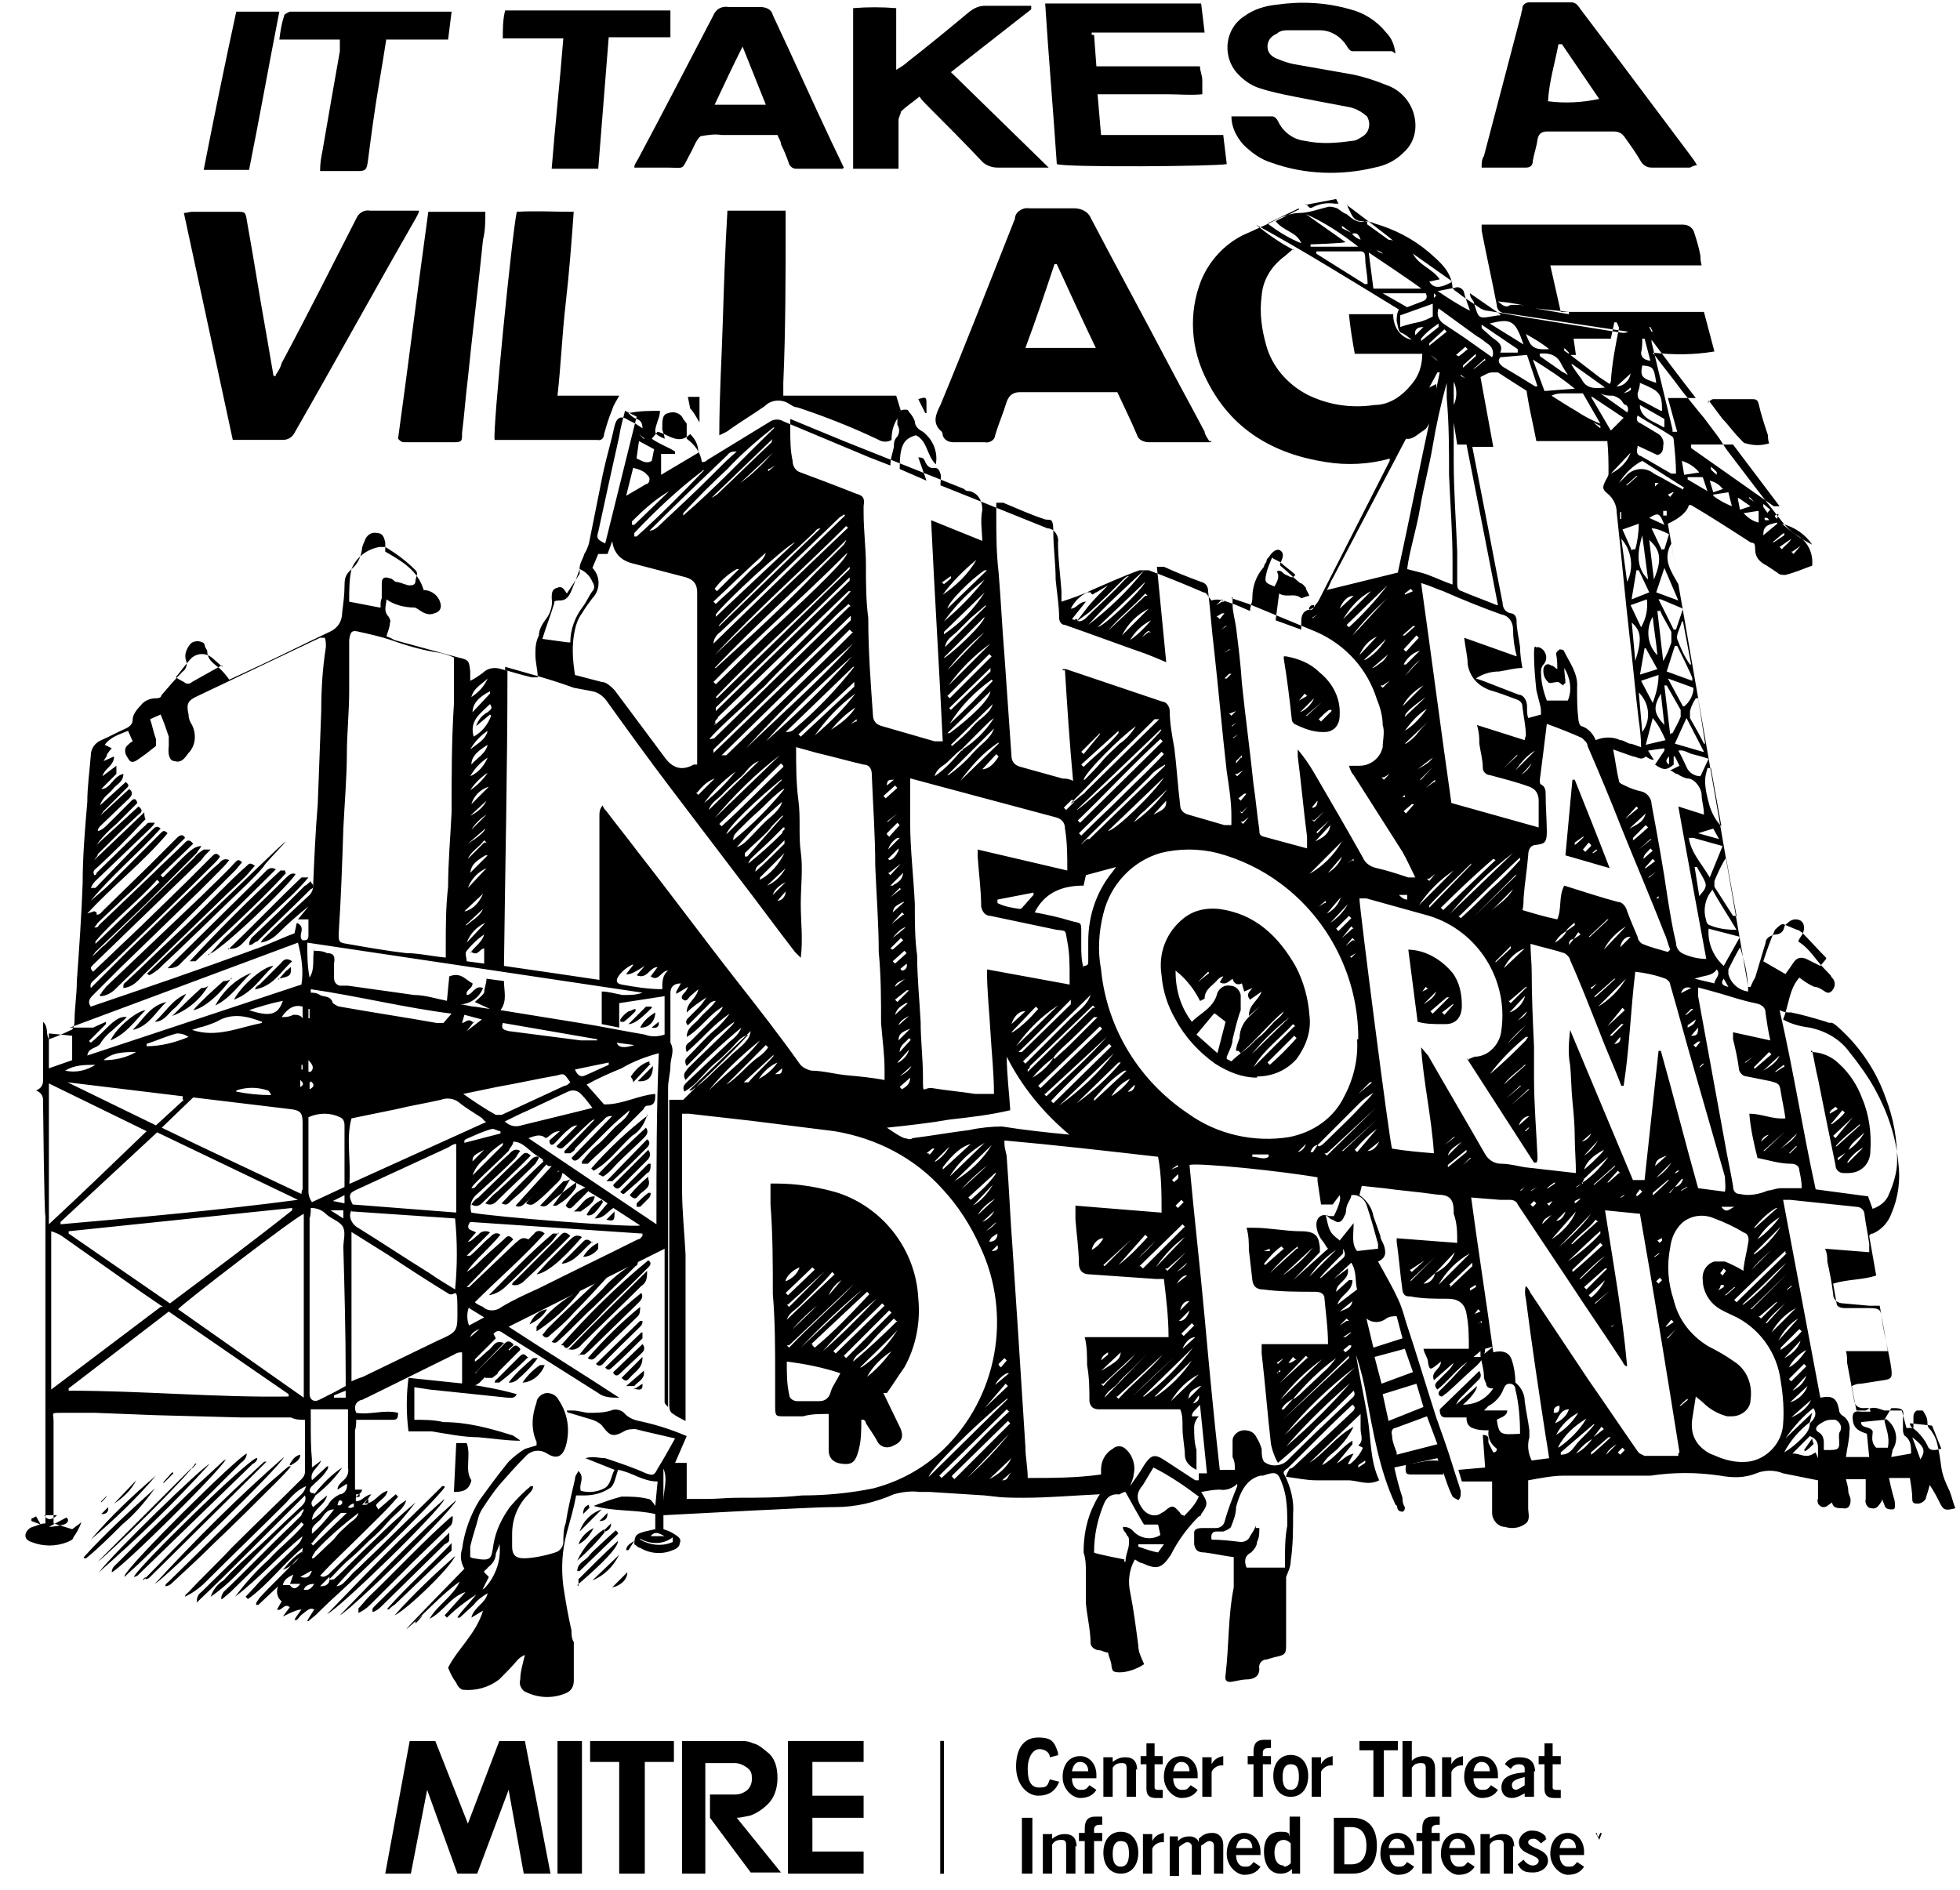 <?xml version="1.0" encoding="UTF-8"?>
<svg id="Layer_1" xmlns="http://www.w3.org/2000/svg" version="1.1" viewBox="0 0 168.4 162.4">
  <!-- Generator: Adobe Illustrator 29.0.0, SVG Export Plug-In . SVG Version: 2.1.0 Build 186)  -->
  <path d="M127.6,115.9c0,.6-.4,1.2-.9,1.6-.8.7-1.6,1.5-2.4,2.2,0,0-.3.2-.4.3-.3,0-.4-.3-.2-.5s.5-.5.7-.7c.6-.6,1.1-1.2,1.7-1.8-1,.7-1.7,1.7-2.6,2.4-.3-.3-.2-.5,0-.7l1-1c.2-.2.3-.4.4-.6l-1.7,1.5c-.3-.8.6-.9.6-1.6l-.5.4c-.4.3-.5.3-.6-.3,0-.4-.3-.7-.4-1.2h3.9c0-1,0-2-.2-3q-.2-1.3-1.6-1.3c-1.1,0-2.2,0-3.2-.2-.3,0-.6,0-.7-.5-.2-1.4-.3-2.8-.5-4.2v-.3l5.2.4c0-.9,0-1.7-.3-2.5,0-.5,0-1.1-.4-1.4s-.9-.2-1.4-.3c-1.4-.2-2.8-.3-4.2-.5l-1.9-.2-.2.8c.6.4,1.1,1.1,1.2,1.8.2.6.4,1.1.6,1.7,0,.3.2.5.3.8.2.6.2,1.1-.5,1.4.6,1.1,1.2,2.1,1.7,3.2.3.6.5,1.3.7,2,.9,2.7,1.7,5.4,2.6,8.2.5,1.4,1,2.8,1.4,4.1.2.7.5,1.5.7,2.2v.2c0,.2,0,.4-.2.6-.2-.1-.4-.2-.5-.3-.3-.6-.5-1.2-.7-1.8s-.4-.9-.6-1.5l-3.7.8c.2.9.4,1.7.7,2.6,0,.2,0,.5.2.8,0,.2,0,.3-.2.4,0,0-.3,0-.4-.2s0-.3-.2-.4c-1.4-3-1.9-6.2-2.5-9.3-.2-1.2-.5-2.4-.9-3.6.3,1.8.7,3.6,1,5.4s.2,3.7,1,5.4c-1,.5-1.8,0-2.7,0h-2.7c-.9,0-1.7-.2-2.6-.3,0-.2.2-.5.3-.7.2,0,.4-.2.6-.4,1.6-1.5,3.2-3,4.8-4.5.2-.2.3-.4,0-.6-1.4,1.3-2.7,2.6-4,3.9l-1.5,1.5c-.2.2-.6.3-.3.7.5,1,.8,2.2.7,3.3,0,1.3,0,2.7-.2,4,0,.5-.2.9-.4,1.4,0,.4,0,.8,0,1.2v4.5c0,.9,0,1-1,1.2l-.7.2c-.4,0-.7.4-.6.8q0,.8-.9.9c-.5,0-.9.1-1.4.2s-.7-.1-.6-.6c.3-2.5.2-5,.7-7.5v-2.6c-.8-.1-1.7-.3-2.5-.4-.6,0-.8-.2-.9-.7v-1c0-.4.5-.4.8-.4h1.1c.3,0,.6-.2.7-.5.3-1.1.7-2.1,1.1-3.1v-.2c-.4.4-1,.6-1.5.5-.5,0-1,.1-1.6.2.6.9.6,1.1,0,1.9,0,0,0,.2-.2.2-1,1-1.8,2.1-2.4,3.3-.8,1.2-1.2,1.3-2.5.7-.2,0-.4-.2-.6-.3-.5.9-.6,1.9-.4,2.8.3,1.5.5,3.1.7,4.6,0,.6.3,1.1.5,1.6-.6.4-1.4.7-2.1.7s-.6-.2-.7-.5c0-.4-.2-.7-.3-1.2-.3,0-.5-.2-.8-.2s-.7-.3-.7-.6h0c0-1.1-.3-2.3-.4-3.4,0-.8,0-1.7,0-2.6,0-.6,0-1.2-.2-1.8,0-1.3.2-2.5.7-3.7.2-.4.4-.9.7-1.3-2.2.1-4.4.3-6.6.3s-2.2-.1-3.3-.2l-4.7-.3h-.9c-.7-.1-1.5,0-2.2.2-1.6.7-3.3,1.1-5,1.1s-4.8.2-7.2.3l-7.6.4v1.2c.3.1.6.2.9.4.3.2.7.4.5.8,0,.3-.3.5-.6.6-.9.4-2,.3-2.8-.2-.2,0-.3-.2-.5-.3h0c0-.8.2-.9.9-1.1l.9-.2v-1.3c-1.7-.4-3.5-.2-5.3-.7.8-.3,1.6-.6,2.4-.8.8,0,1.5,0,2.3.2.2,0,.4.3.6.6l.2-2.1c-1.3,0-2.2-.8-3.4-1h0c-.2.6-.3,1.2-.6,1.5-.7.5-1.5.7-2.3.7h-.7c-.2,1.1-.5,2.1-.8,3.2-.4,1.5-.5,3-.3,4.6.2,1.3.4,2.5.7,3.8,0,.3,0,.7.2,1v3.3c0,.5-.2.9-.7,1.1-1.2.5-2.5.4-3.6-.2-.3-.3-.4-.6-.3-1,0-.6.2-1.3.4-2.1-.2.1-.4.2-.6.4-.5.6-1,1.1-1.6,1.7-.9.7-2,1-3.1.9-.2,0-.5-.3-.6-.6-.3-.4-.5-.8-.7-1.3.8-1.6,2.4-2.9,3-4.9l-.5.3-.5.3c.2-.9,1.2-1.2,1.4-2.1-.5.3-.9.6-1.2,1l-1.2,1.1h-.2c0-.1.6-.8.6-.8.5-.5.9-1.1,1.4-1.6.2,0,.3-.1.4-.2.9-1,1.4-2.4,1.2-3.8,0,.3-.2.6-.3.9,0,.5-.3.9-.7,1.2,0,.1-.4.3-.3.4s.3.3.4.4l-.6,1.2c-1.1.7-2.1,1.4-3,2.3l-.2-.2,1.8-2c-1.3.4-1.9,1.7-3.1,2.3.7-1.2,2-1.9,2.6-3.2-1.7,1.2-3,2.8-4.6,4.1h0c0-.1,5-5.2,5-5.2-.3-.5-.4-1.1-.2-1.7.2-1.5.7-2.9,1.5-4.2.8-1.1,1.6-2.2,2.5-3.3.4-.4.9-.8,1.4-1.1h0l1-.3v-.3c-.5-1.1-.4-2.3,0-3.4,0-.4.5-.8.9-.8s.8.2,1,.6c.8,1.2,1,2.6.6,4-.3.9-.8,1.1-1.6.6-.6-.4-1.4-.3-1.9.3-.8.8-1.5,1.6-2.2,2.4-.5.6-.9,1.2-1.3,1.8-.2.3-.4.6-.5,1-.2.8-.5,1.6-.7,2.5,0,.3,0,.6,0,.9,0,0,.2.1.3.1,1.6.3,1.5,0,1.7-1.2s.7-2.2,1.4-3.2c.6-.7,1.2-1.3,1.8-1.8h.2c0,.3-.2.5-.4.7-.9.9-1.4,2.1-1.4,3.4s0,.7,0,1.1c0,.7.3,1,1,1s1.8-.2,2.7-.5c.4-.1.7-.5.7-.9s0-1.1.2-1.6c.2-1.3.5-2.5.8-3.8,0-.3.2-.5.3-.7.6.6,0,1.1.2,1.7.7.2,1.4.1,2-.2s.6-1.1.9-1.6l-2.5-1c.6-.2,1.2,0,1.7,0,1.2.4,2.4.8,3.5,1.3.6.2.7.2,1-.4.5-.8,1-1.7,1.5-2.6l-2.6-.6-.8-.2c-.3,0-.7,0-1,.2-.9.5-1.2.4-1.8-.4-.2-.3-.6-.5-.9-.6-.7-.2-1.3-.4-2-.6,0,0-.2,0-.2-.2h.5c.5,0,1,.2,1.4.2.6,0,1.3,0,1.9-.2.4-.2,1,0,1.2.3.3.3.7.5,1.2.6,1.4.3,2.7.7,4.1,1.3l-1,2.3h1v3.1h1.8c.8,0,1.7-.1,2.5-.1,1.9,0,3.7,0,5.6-.2,2.1,0,4.1-.2,6.1-.6,2.3-.6,4.3-1.7,6-3.3,4.7-4.5,6-11.6,3.2-17.5-.8-1.8-1.9-3.5-3.2-4.9-2.4-2.7-5.7-4.4-9.3-5-2.4-.3-4.8-.6-7.2-.9l-5.3-.6h-.6v6.5c0,1.8.2,3.7.3,5.6v12.4c0,.6,0,1.1,0,1.9-.4-.2-.8-.4-1.2-.7-.2-.2-.2-.5-.2-.8v-26.1h1.2c1.9-1.9,3.8-3.6,5.6-5.6-.7.2-1,.7-1.4,1.1s-.9.9-1.4,1.3-.9.9-1.3,1.3c-.4.5-.9.9-1.4,1.2-.2-.4,0-.6.2-.8l3.7-3.5c.4-.3.8-.7,1-1.2-1.7,1.4-3.3,2.9-4.8,4.5-.3-.5,0-.7.2-1,1.2-1.2,2.4-2.3,3.6-3.5.2-.2.3-.3.4-.5h0c-.5.3-.9.7-1.4,1.1s-.9.9-1.3,1.3l-1.4,1.4c-.3-.5,0-.7.2-.9.7-.7,1.4-1.5,2.2-2.2.5-.4.9-.9,1.3-1.4-1.4.9-2.4,2.2-3.7,3.3-.2-.5,0-.7.3-.9l2.3-2.3c.2-.2.4-.4.5-.7-1.2.7-1.9,1.9-3.1,2.6,0-.8.7-1.1,1.1-1.6s1-.9,1.4-1.5c-.4,0-.6.3-.9.6s-.5.5-.7.7l-.8.8c-.2-.2-.2-.4,0-.6h0c.3-.3.6-.6.9-.9.3-.3.5-.6.7-.9-.6.4-1.2.8-1.7,1.3,0-.9.8-1.1,1-2l-.7.6c-.2.2-.3.5-.6.3s0-.5.2-.7c0,0,.2-.3.2-.4l-1,.6v-.2c0,0,.4-.7.4-.7-.6,0-.9.3-.9.8v4.3c.4.7,0,1.3,0,2,0,.6-.2,1.2-.2,1.9v23.1c0,1.2,0,2.5,0,3.7,0,.2,0,.4,0,.6-.2-.2-.3-.3-.3-.4v-13.2l-13.4,6.7c3.2,2.1,6.3,4,9.5,6.1-.6,0-1.3,0-1.8-.4l-5.7-3.6-2.4-1.5c-.3-.2-.5-.4-.9,0l.2.4-1.8,1.8v.2c.5-.3.8-.7,1.2-1s.5-.9,1.3-.6l-2.5,2.6h.3c.7-.6,1.3-1.3,2-1.9.2-.2.4-.4.7,0,0,0,0,.2-.2.3l-2.2,2.2c-.4.5-1.1.7-1.7.4v-2.8c-.2,0-.4,0-.7.2l-7.5,3.7c-.1,0-.3.2-.5.2-.5.2-.6.6-.4,1.1,1.2.2,2.4-.3,3.6,0,0,.5-.1.6-.5.6h-3.1c0,.3,0,.6-.1.9v5.1h.6c0,.4-.7.5-.5,1,.5,0,.7-.5,1.3-.6l-.6.8c.9,0,1.2-.9,2-1.1-.1.5-.5.7-.8,1s-.2.2,0,.6l1.5-1.3.2.2c-1,1.2-2.2,2.3-3.3,3.4s-2.3,2.2-3.4,3.4c.3.2.5,0,.7-.1l4-3.9c.6-.6,1.2-1.2,1.9-1.9.2-.2.5-.4.8-.6-.2.8-1,1.2-1.5,1.8s-1.1,1.2-1.7,1.7c-.5.5-1.1,1.1-1.7,1.6s-1.1,1.1-1.7,1.7h0c.1.1.3,0,.4,0,1.1-1,2.1-2.1,3.2-3.1,1.2-1.2,2.5-2.4,3.8-3.5-1,1.3-2.1,2.6-3.3,3.6-1.2,1.2-2.4,2.3-3.5,3.6.8-.1,1.1-.9,1.6-1.3s1.1-1,1.6-1.5,1-1,1.6-1.5,1-1.1,1.6-1.6c.6-.5,1-1,1.5-1.4h0c0,.3,0,.4-.2.5l-5.3,5.2-4.1,4c-.2.2-.5.4-.7.6h-.1c0-.1.6-1,.6-1-.4-.2-.6.1-.9.3s-.4.4-.6.6h-.2c0-.1.6-.9.6-.9-.3,0-.8.2-1.6.6l.6-.8c-.5-.4-.7.4-1.1.2l.4-.7c-.4-.3-.5-.9-.3-1.3l-1.7,1.6h-.2c0-.3.2-.4.3-.6,1-1.1,2.1-2.1,3.1-3.2.4-.3.6-.7.6-1.1-1.7,1.4-3,3.2-4.7,4.4l-.2-.2c.5-.5,1-1.1,1.5-1.6,1-1,2-1.9,3-2.9.2-.2.3-.4.4-.7-2,1.6-3.7,3.6-5.8,5.2.9-1.2,1.8-2.2,2.9-3.2,1-1.1,2.1-1.9,3-3l-.2-.2-.7.7-5.4,5.3c-.2.2-.5.4-.7.6h-.1c0-.3.1-.4.2-.6,2-1.9,3.9-3.9,5.9-5.8.3-.3.5-.5.8-.8,0-.2.2-.3.2-.5h-.1c-1.3,1.2-2.6,2.5-3.9,3.8s-2.5,2.7-4,3.7c.2-.6.6-1.1,1.1-1.4.9-1,1.9-1.9,2.9-2.8,1.2-1.1,2.3-2.2,3.5-3.3.3-.3.8-.6.6-1.2-1.6,1.6-3.1,3.1-4.6,4.6s-3,3-4.7,4.6c0-.4.1-.7.4-.9l7.1-7c.5-.5,1-.9,1.5-1.4.2-.2.3-.4.4-.7-.7.3-1.2.8-1.7,1.4-2.3,2.3-4.7,4.6-7,6.9-.5.5-1.1.9-1.7,1.2,0-.2.2-.3.3-.4,1.2-1.3,2.5-2.5,3.7-3.8,2-2,4-3.9,6-5.9.2-.2.3-.4.3-.6v-4.5c-.4,0-.8,0-1.2-.2h-4.2l-7.5-.2-5.1-.2c-1,0-1.9,0-2.9,0s-.7,0-.7.7v8.8l1.6.5.8-.6c-.2.5-.4.9-.7,1.3,0,.2-.3.3-.5.4-1,.4-2.1.4-3.1,0-.3-.1-.6-.3-.5-.7.1-.3.3-.5.6-.6.4-.1.7-.3,1.1-.3v-26.4c-.1,0-.2-9.6-.2-9.6,0-.4.1-.9-.6-1.2.7-.3.6-.8.6-1.3v-4.6c.5.5.2,1,.5,1.5.6-.2,1.3-.5,1.9-.8.2,0,.3-.5.3-.7,0-1.2.2-2.3.2-3.5.2-2.8.4-5.6.5-8.4,0-2.3.2-4.7.4-7,0-1.3.2-2.7.3-4,0-.6.4-1.1.9-1.3.7-.3,1.4-.7,2.1-1,.4-.2.6-.4.6-.8s.4-.9.7-1.2c.3-.4.8-.6,1.3-.6s.4-.2.5-.3c.6-.7,1.2-1.4,1.8-2,.3-.2.4-.6.3-.9-.2-.5,0-1,.3-1.4.2-.3.7-.4,1.1-.2.1,0,.2.2.2.3s.1.2.2.4c0,.7.4,1,.9,1.4.4.3.7.7,1,1.1l3-1.4c1.9-.9,3.7-1.8,5.6-2.7.7-.3,1.1-.9,1.1-1.7.1-.8.2-1.5.2-2.3s.2-1,.6-1.4c.5-.4.8-1,.9-1.7,0-.3.2-.6.3-.9.2-.4.6-.6,1-.5.5,0,.6.4.7.8v.8c1.4.8,2.8,1.6,3.3,3.3.6,0,1.2.4,1.4,1,.2.5,0,.9-.5,1-.4.2-.9,0-1.3-.3,0,0-.3-.2-.4-.2-.8,0-1.7-.2-2.4-.7,0,.5-.3,1,.2,1.5.1.2.2.4.1.5,0,.4-.2.8-.3,1.2.2,0,.5.2.7.3l5.5,1.5c.9.2.9.3,1,1.2v.8c.4-.2.7-.4,1.1-.7.4-.4,1-.5,1.6-.3.8.2,1.7.5,2.6.7h.5c0-.6-.2-1.3-.2-1.9s0-1.1.3-1.7c0-.5.3-1,.6-1.4.4-.5.6-1.2.5-1.8,0-.4,0-.8.5-.9.4-.2.6.2.8.5.4-.6.8-1.2,1.1-1.7v-.5c0-.4.3-.8.4-1.2.2-.3.3-.6.4-.9.4-2,.8-4,1.2-6,.3-1.4.7-2.7,1-4.1.2-.8.6-.9,1.2-.5l.6.3.6.4c0-.5-.2-.7-.5-.8s-.5-.3-.7-.5c.9-.2,1.8-.2,2.7-.2,0,.5-.2.8-.3,1.2-.2.7-.2.8.7,1.2,0-.4-.2-.6-.2-.9,0-.7,0-1.2.5-1.3.5-.2,1.1,0,1.3.5l.3.4h0v1.3c.7.5,1.2,1.2,1.3,2,.2,0,.3,0,.5-.2,1.8-1.1,3.6-2.2,5.4-3.3.3-.2.8-.2,1.1,0l7.4,3.1,1.8.7c0-.6.2-1.1.3-1.6,0-.3,0-.6.3-.9.2-.3.2-.7,0-1h0v-.8c0-.3.3-.5.6-.5s.3,0,.4.2c.2.2.4.5.5.8,0,.4.3.7.7.9.9.7,1.3,1.8,1.1,2.8-.8-.8-.7-2-1.7-2.5-1.1.3-1.4.9-1.4,2.9l2.3,1-.7-2c.5,0,.5.2.6.4s.3.6.8.5c.3,0,.4.2.5.5s0,.6,0,1l2.5,1c2.2.9,4.5,1.8,6.7,2.7.6,0,1,.7.9,1.2,0,1.4.2,2.8.3,4.2,0,.2,0,.5,0,.9.9-.3,1.8-.6,2.6-1,1.4-.6,2.7-1.2,4.1-1.7h.8c1.6.6,3.1,1.2,4.7,1.9.3,0,.4.4.7.7.5-.2,1,0,1.6.2s1,.4,1.7.7c0-.4.2-.7.2-1.1,0-1,.3-1.9,1-2.7,0,0,0-.2.2-.4,0,0,0-.3.2-.4.3-.5.7-.8,1-.6s.3.5,0,1.1c0,0,0,.2,0,.2.6.5,1.1,1,1.7,1.5.2,0,.4.3.5.4,0,.2.2.4.3.7-.2,0-.6.2-.7.2-.6-.5-1.2,0-1.9-.4l-.3,2.3,2.2.8v-.5c0-.5,0-1,.6-1.2h.2c.2,0,.3-.2.4-.4.2-.2.3-.4.4-.6l6-11.8v-.2c-1.7.5-3.7.6-5.5.3-4.5-.7-8.1-2.8-10.2-7-1.4-2.7-1.6-5.8-.5-8.6.7-1.7,2-3.1,3.6-3.9.7-.3,1.3-.6,2-.9.4-.2.8-.4,1.2-.6.5-.2,1.1-.4,1.6-.4.8,0,1.6-.3,2.4-.5.3-.1.6,0,.9.1.3.2.5.4.8.5.5.4.9.8,1.6.6.2,0,.6.1.8.2,1.7.5,3.3,1.3,4.7,2.5.9.8,1.9,1.6,2,3,0,.1.2.3.4.4.6.5,1.3.9,2,1.4.2.1.4.2.6.2,1.4.2,2.7.5,4.1.7l7.5,1.2c.2,0,.3,0,.5-.1l-2.7-.4c-2.6-.4-5.3-.8-7.9-1.2-.4,0-.7-.3-.7-.7-.4-2.1-.9-4.3-1.3-6.4v-.5h17.3c.5,0,.9.3,1,.8.2.6.4,1.3.5,1.9,0,.2,0,.4.1.8h-13l.9,4h12.3l.9,3.4c-1.8.3-3.5.3-5.3.1.9,1.2,1.8,2.3,2.6,3.4.6.7,1.2,1.5,1.8,2.2h0l1.2,1.6h0c.3.4.5.8.8,1.2,1.6,2.1,3.1,4.1,4.7,6.1.4.5.8.9,1.3,1.2.9.5,1.4,1.5,1.3,2.6-.8.3-1.5.6-2.3.8-.3,0-.5,0-.7-.2-.3-.2-.6-.4-.9-.6-.6-.3-1-.7-1-1.4s-.2-.5-.4-.6c-1.7-1.1-3.4-2.2-5.1-3.2h-.2c-.1.5-.7,1.1-1.8,1.6,2.3,13.2,4.6,26.5,6.9,39.8h.2c.1-.2.2-.5.4-.8.3-1,.6-2,.9-3,0-.4.4-.6.8-.7.4,0,.7-.2.8-.6,0-.2.2-.3.3-.4.3-.3.7-.4,1.1-.2.3.2.4.6.2,1.1-.1.2-.3.4-.4.7,1,.6,1.5,1.6,2.3,2.4s.4.5.6.7c.3.3.3.7.1,1s-.4.4-.7.2c-.3-.2-.6-.4-.9-.4-.5-.2-.9-.5-1.3-.8-.9,1-.9,2.4-1.4,3.6.7.4,1.5.6,2.3.7,1.4.3,2.6,1,3.4,2.1.8,1,1.6,2.1,2.2,3.2,1.1,2,1.8,4.1,2,6.3.2,1.5,0,3-.6,4.4-.3.8-.9,1.4-1.6,1.7-.1,0-.2,0-.3.2l.6,3.4c-1.2.4-2.4.3-3.7.7.1.6.2,1.1.3,1.7,0,.3.4.4.7.4h2.1c1,0,1,.2,1.1,1,.2,1.4.6,2.8.8,4.2.1.8,0,.9-.7,1l-1.9.3c-.2,0-.4,0-.8.2l.4,2.1c.3,0,.6,0,.8,0,.6-.4,1-.2,1.6,0h1.5l.4,1.5h.6v-1c0-.2.1-.4.3-.5.2,0,.4,0,.5,0,.2.3.4.6.4,1s.1.5.3.7c.2.3.4.6.5,1,.2.7.3,1.5.4,2.2s.4,1.4.7,2c.2.5.3,1,.5,1.5-.8.2-1,.2-1.3-.4s-.5-1-.9-1.6c-.1.4-.2.7-.3,1,0,.3-.4.6-.7.6s-.5,0-.5-.4c0-.6-.1-1.1-.2-1.8h-1.8c.1.5.2.9.3,1.3.1.4.2.6.2.8s.1.6-.2.6-.6,0-.7-.4h0l-.2-.5c0,.1,0,.2-.1.3-.2.3-.4.6-.8.5-.4,0-.6-.5-.5-.8h0v-1.7h-1.7c.1.4.2.7.2,1s.2.5.2.8c0,.5-.2.8-.7.7-.4,0-.8,0-.9-.5-.1.1-.3.2-.4.3-.3.2-.6.1-.8-.2,0-.1-.1-.3,0-.4v-1.6l-3-.6h0c-.7-.3-1.6-.3-2.3,0-1,.4-2,.4-3.1.2-2-.3-4-.3-6,0h-1.5c-2,0-3.9,0-5.9,0-1,0-2,.2-3.1.4v2.4c0,.4.2,1-.2,1.3-.5.4-1.2.5-1.8.3-.6,0-1.1-.6-1.1-1.2h0v-2.7h-2.6l-.3-1,2.3-.2-.2-2.8c.7,0,.4.5.5.7s.3.6.4.8c.3,0,.4-.3.2-.4-.5-.4-.7-1-.6-1.5-.5,0-.9,0-1.4-.2s-.5-.7-.5-.9h-1.8c-.4,0-.5-.3-.5-.7l3.4-3.3c.3.5,0,.7-.2.9l-1.4,1.4c-.2.2-.3.4-.4.6l1.8-1.6c0,.3-.4.9-1.2,1.6,1.1,0,2-.5,2.6-1.4-.2,0-.5,0-.6-.3,0-.2-.2-.4-.2-.7,0-.6-.2-1.2-.3-1.8v-.4l-.6.5h.6l1.1-.9ZM134.8,35.7l-.9-.5s0,0-.1,0c-1.7-1-3.4-2.1-5.1-3.2h-.5c-.3,0-.6.2-1,.4l1.1,6h-1.8l1.4,7.2c.4,2.1.8,4.2,1.2,6.2,0,.4.2.8.7.9.3,0,.5.3.5.6,0,.8.2,1.5.3,2.3,0,.6.1,1.2.2,1.8-.7,0-1.3.2-2,.3-.7,0-1.4.2-2,.6l.6.2,3.1,1.2c.4,0,.7.5.7,1s0,.7.1,1l1.1-.3c0-.3,0-.6-.1-.9-.1-.4-.2-.8-.3-1.2-.1-1-.2-2-.2-3.1s.2-.4.3-.6c.2,0,.5.2.6.4.2.3.2.7,0,1-.2.2-.3.4-.3.7,0,.9.2,1.7.5,2.5h1.8c.4-.9.2-2-.3-2.8,0,.5.1.9.1,1.3,0,0-.1,0-.2.2l-.4-.3c-.4,0-.8.2-.9,0-.3-.3-.4-.6-.4-1s.3-.7.7-.4c.2,0,.3.2.5.3,0-.4,0-.8-.1-1.3,0-.2.2-.3.3-.4,0,0,.4,0,.4.2.5,1,1.2,1.9,1.1,3.1,0,.9,0,1.8.1,2.6,0,.2.1.7.3.7.6.2,1,.7,1.2,1.2.7-.3,1.5-.3,2.1,0,.3,0,.5.2.8.3.3,0,.6.2,1,.3,0-.8-.1-1.6-.2-2.3-.3-2.4-.5-4.9-.8-7.3-.4-3.5-.7-7-1.1-10.6,0-.6-.3-1.2-.8-1.6-.5-.4-.4-.6-.1-1.2.1-.2.2-.3.2-.5,0-.9,0-1.8-.1-2.8h-6.1c-.3-1.6-.7-3.1-.9-4.8.5.3.8.5,1.1.6.7.4,1.3.7,2,1.1l.9.5.9.5.9.5.6.5v-.2l-.6-.3-.9-.5-.9-.5-.3.4ZM135.2,80.7c-.3,0-.4.2-.4.5l.4-.5.6-.4-.2-.2-.4.6h0ZM116.1,20l-.8-.6v.2l.8.4c.2.3.5.5.8.6-.2-.6-.4-.6-.8-.5h0ZM143.8,102c.4,0,.7-.3.8-.7h-.1c0,0-.6.7-.6.7l-.5.5h.1c0,0,.4-.5.4-.5h0ZM134.6,80c-.4.2-.8.6-1,1,.5-.3.8-.6,1-1l.7-.5v-.2c-.1,0-.7.6-.7.6h0ZM123.3,109.4c.8-.4,1.4-1,1.7-1.8l-1.7,1.8-1,.9c.5,0,.9-.4,1-.9ZM136.9,123.6c-.6.3-1.1.8-1.5,1.3.6-.3,1.1-.8,1.5-1.4l.9-.7-.2-.2-.7.9h0ZM24.9,136.2q.4.6.9-.1h-.9c0,.1.3-.8.3-.8-.4.2-.8.4-.9.9h.6ZM131.9,26.5l2.9.5v-.2l-2.9-.3c-1-.3-2.1-.5-3.2-.6.4.3.6.6,1.1.3h.8l1.4.2h0ZM136,101.6c.9-.6,1.6-1.4,2.2-2.2-.7.6-1.4,1.2-2.1,1.9,0,0-.1.3-.2.4l-.5.3h.1c0,0,.4-.3.4-.3h.1ZM82.7,64.4c1.1-.7,2-1.6,2.7-2.7-.3.2-.5.4-.8.7l-2,2c-.3.2-.5.4-.8.7s-.5.5-.8.7-.6.5-.7.9c.9-.6,1.6-1.4,2.3-2.2h.1ZM111.1,120.2c.2,0,.3-.2.5-.3.7-.7,1.4-1.3,2.1-2,.4-.3.7-.7,1.1-1.2-1.4,1-2.6,2.2-3.7,3.5-.4.2-.8.5-1,.9h.2c0,0,.8-.9.8-.9ZM155.6,122.2c.4-.4.5-.8.2-1.2-.9.7-1.7,1.6-2.4,2.6l2.3-2.2-.2.8c-.9.7-1.7,1.6-2.2,2.6.5-.3,1-.7,1.4-1.1s.8-.8.8-1.4h0ZM90.6,91c.4-.4.9-.8,1.3-1.2l2.4-2.4h-.3c-.9.9-1.8,1.8-2.8,2.7-.2.2-.5.5-.7.8-.7.5-1.3,1.1-1.8,1.7.7-.4,1.4-1,1.8-1.7h0ZM113.3,98.5c.2,0,.5-.3.7-.5,1-1,2-1.9,2.9-2.9.4-.4.8-.8,1.1-1.2-.5.3-.9.6-1.2.9l-3.6,3.6c-.3,0-.5.3-.6.6h.2c0,0,.4-.6.4-.6h0ZM92.3,53.2c.3.3.6.2.9,0,.9-.9,1.8-1.7,2.7-2.6.4-.4.7-.8,1.1-1.1h0c-.2,0-.4.2-.6.4-.9.9-1.8,1.8-2.8,2.7-.4.3-.7.5-1.1.8.3-.4.7-.9,1-1.3.5-.6,1.1-1.2,1.7-1.8h0c0,0-1,.6-1,.6-.2,0-.3.4-.5,0h-.3c-.6.3-1.1.8-1.4,1.4.5,0,.7-.6,1.3-.6l-1.2,1.5.6.2-.2-.2ZM162,121.9c.9.6,1.2,1.8.6,2.7,0,.2-.1.4-.1.6l1.7-.3c0-.6,0-1.1-.5-1.5-.1,0-.2-.3-.2-.5v-1.1c.1-.6,0-.8-.7-.8h-.3l-.6,1-2,.2c0,.6.8.3,1,.8,0,.4-.2.9.3,1.4h1c.2-1-.2-1.7-.3-2.4h.1ZM134.8,30.3l-.4-.4v.2c-.1,0,.4.3.4.3l2.6,2c.3.2.6.4.9.6,0,0,.1-.2.1-.2.1-1.6.4-3.1.7-4.6,0-.1-.1-.3-.2-.5h-.2l-.3,1.4h-3.2l.2,1.4h-.6v-.2ZM27,128.4h.1c0,.4-.6.6-.2,1.1l1.2-1c-.2.9-1.2,1.1-1.3,2.1.5-.3,1-.8,1.4-1.3.2-.4.6-.7,1-.9.4,0,.7-.5.6-.9h0l-.8.5c0-.3.2-.5.4-.7.4-.3.6-.7.5-1.2v-5h-3.2v1.1c0,1.1,0,2.2.1,3.2v.7l.8-.6c-.3.7-1,.9-.8,1.7l1.3-1.2h.1c0,.3-.2.4-.3.6-.3.4-.7.7-1.1,1.1-.2.2-.3.5,0,.6h.2ZM46.7,99.7l-.4-.3h0c-.8-.4-1.3-1.3-2.2-1.3,0,.3-.3.5-.4.8-.9.9-1.8,1.7-2.7,2.6-.2.2-.4.4-.5.6h0c.2,0,.3,0,.5-.3.9-.9,1.8-1.8,2.7-2.6.2-.2.5-.6,1-.3-.2.2-.3.5-.5.7-1,1-2.1,2-3.2,3-.5.4-.7,1-.5,1.6,2.2.4,13.9,1.3,14.5,1.1l-2.3-1.5c-.5.3-.8.9-1.6.9l1.1-1.3-.6-.4h0l-.5-.3h0l-.5-.3-.2-.3-.8-.4-.5-.3-.6-.5h0l-.5-.3-2.9,2.8c-.2.2-.5.4-.8.2l3.1-3.4h-.3l-.3-.3-.2-.2ZM43.6,57.6c0,8.6-.2,17-.3,25.4,2.8.4,5.5.8,8.2,1.2v-.5c0-1.8,0-3.7,0-5.6v-7.9c0-.4,0-.7.3-1,0,.2.2.4.3.5.9,1.2,1.8,2.3,2.7,3.5,2.9,3.7,5.7,7.5,8.6,11.2,1.8,2.3,3.6,4.6,5.3,7,.2.3.6.5,1,.6,1,0,2,.3,3.1.4s2.1.2,3.2.4v-.9c0-1.3-.2-2.7-.3-4,0-2,0-4-.2-6.1,0-2.4-.2-4.9-.3-7.4,0-2.6-.2-5.3-.3-7.9,0-.4-.2-.8-.7-.8-1.3-.3-2.7-.7-4-1l-1.8-.5c0,1.6,0,3.1.2,4.6s0,3,.2,4.4,0,3,0,4.5.2,3,0,4.6l-.5-.5c-1.7-2.2-3.3-4.4-5-6.6-1.9-2.5-3.8-5-5.7-7.5s-3.7-5-5.5-7.5c-.3-.4-.7-.7-1.2-.8s-1.1-.2-1.6-.3c-1.9-.7-3.8-1.2-5.9-1.8v.3ZM126.2,91l.5-.2c1.2,0,2.2-1.1,2.3-2.3.6-4.3-2-8.5-6.2-9.8l-5.4-1.5h-.6c0,.8,2.6,21,2.8,21.5,1.2.2,2.4.3,3.6.4-.2-3.1-.9-6.1-1.1-9.1.2.2.4.5.6.7,1.6,2.8,3.2,5.5,4.8,8.3.3.6.8,1,1.5,1s1.4.2,2,.3l4.4.5c0-1.1-.1-2.1-.1-3.1s-.1-2.1-.2-3.1-.1-2.1-.2-3.1c-.2-1-.1-2,0-3l5.4,12.9h1l1.2-11.1h.2c1.1,3.9,2.1,7.9,3.2,11.8l2.3.3c.1-.4,0-.9,0-1.3-.9-3.1-1.8-6.3-2.7-9.4-.7-2.4-1.3-4.7-2-7.1,0-.2-.2-.4-.4-.5-.8-.3-1.7-.5-2.6-.6-.4,3.3-.5,6.6-1,9.8-.1,0-.2,0-.2,0-.6-1.6-1.3-3.1-1.9-4.7-.8-2-1.6-4.1-2.5-6.1,0-.2-.3-.5-.5-.6-.9-.3-1.9-.5-2.9-.8,0,.9.1,1.6.1,2.4,0,2.1.1,4.3.2,6.4v2.7c0,2.3.2,4.6.3,6.8,0,.2,0,.4-.1.5h-.2l-5.8-9,.2.2ZM8.3,78.4v.2c.3,0,.4-.2.5-.3l4.2-4.1,2.2-2.2c.2-.2.5-.4.7,0-.9.9-1.7,1.7-2.6,2.6s-1.8,1.8-2.8,2.7c-.7.7-1.4,1.3-2.1,2,0,0-.2.3-.3.4.2,0,.3,0,.4-.2l4.6-4.4c.9-.9,1.8-1.7,2.7-2.6.2-.2.4-.5.8,0l-2.8,2.7.2.2,1.5-1.5c.9-.9,1.3-1.2,1.8-1.2-.1.2-.3.4-.4.6-1.4,1.4-2.9,2.9-4.3,4.3l-4.4,4.2c0,0-.2.3-.3.4h0c.4-.3.7-.7,1.1-1l7.7-7.5c.2-.3.5-.5.8-.7h.6c-.4.4-.6.6-.8.9l-9.3,9c-.2.2-.3.3,0,.6l4.2-4,3.8-3.7,2.2-2.2c.2-.2.4-.4.7,0-.1.2-.3.4-.5.6-2.8,2.8-5.6,5.5-8.5,8.3-.6.6-1.2,1.1-1.8,1.7-.2.2-.4.3-.3.7,1.1-1.1,2.1-2.1,3.1-3.1,2.1-2,4.2-4.1,6.3-6.1.5-.5,1-1,1.6-1.5.2-.2.4-.5.9-.3-.3.4-.6.7-.9,1-.6.6-1.1,1.1-1.7,1.7l-6.8,6.6-2.3,2.3c-.3.3-.5.6-.2,1,4.7-1.6,9.4-3.2,14-4.9,1.2-.4,2.4-1,3.5-1.4l.2-.9c.9.4,0,1.1.5,1.5.3,0,.5,0,.5-.4v-1.4h-.9c0,0,.9-1.1.9-1.1-.9.7-1.8,1.5-2.6,2.3-.4.4-.9.7-1.5.8q.1-.2.2-.3c1.3-1.3,2.6-2.5,4-3.8.2-.2.3-.5.3-.7.1-2.4.2-4.7.4-7.1.1-2.7.2-5.3.3-8,0-1.8.1-3.6.4-5.5,0-.3,0-.6-.1-.8-.1,0-.3,0-.4,0l-10.5,5c-.9.4-1,.7-.8,1.6,0,.3.1.6.3.9.4.8.3,1.8-.3,2.4-.3.4-.6.9-1.2.7-.4,0-.6-.5-.5-1.3v-.8c-.2-.6-.4-1.2-.7-1.9l-.9.4c.2.6.3,1.2.5,1.7v.6c-.5.4-1,.8-1.6,1.2s-.7,0-.9-.3-.2-.7,0-.9c.2-.2.3-.3.5-.4l-.4-.9c-.7.3-1.5.5-2,1.2l.6.3c-.2.2-.3.4-.4.5,0,.2-.2.4-.3.6l.9-.4c0,.8-.8,1-1,1.7l1.2-.9c0,.3,0,.6,0,.7l-1.3,1.3c.8,0,1-1.1,1.9-1.3,0,.7-.6.9-.9,1.3s-.9.7-1.1,1.4l2.2-2c.4.3.2.4,0,.6-.6.6-1.3,1.3-1.9,1.9,0,0-.2.3-.3.4h0c0,0,2.5-2.3,2.5-2.3.4.3.2.6,0,.8l-2.5,2.4c0,0-.2.2-.2.4.3,0,.7-.4.9-.6l2-2c.2-.2.4-.2.5.2-.6.6-1.2,1.2-1.8,1.8-.6.5-1.2,1.1-1.7,1.8h0c0,0,3.6-3.3,3.6-3.3.4.3.3.5,0,.7-1.2,1.1-2.4,2.3-3.5,3.4,0,.2-.2.3-.3.5h0l4.3-4.1c0,.2,0,.4.1.6,0,0-.2.2-.3.3-1.2,1.3-2.5,2.6-3.8,3.8-.2.2-.5.3-.3.7,0,0,.2,0,.2-.2l4.1-4c.1,0,.2-.3.4-.3h.5c-.1.2-.2.3-.4.5l-4.7,4.5c-.2.2-.3.4-.4.6h.4l3.1-3.2,1.9-1.9c.2-.2.4-.2.6,0-1.9,2.1-4.2,4-6,6.2.6-.5,1.2-1,1.8-1.6,1.4-1.4,2.8-2.8,4.2-4.2.2-.2.3-.3.6,0-2.1,2.5-4.7,4.5-6.9,6.9l.6-.2ZM116.7,89.2c0-5.2-2.5-10.2-6.7-13.3-1.6-1.2-3.5-2.1-5.4-2.6-1.6-.4-3.3-.4-4.9,0-2.4.7-4.3,2.7-4.9,5.2-.4,1.6-.5,3.2-.2,4.8.5,5.1,3.3,9.6,7.5,12.4,2.5,1.8,5.7,2.5,8.7,2,2-.4,3.8-1.6,4.7-3.5.8-1.5,1.2-3.2,1.1-4.9h.1ZM86.3,98.2c0,.6.2.9.2,1.3.2,2.6.3,5.2.5,7.8l.5,7.6c.2,3.1.4,6.3.6,9.4,0,.9.2,1.8.2,2.7,2.1,0,4.2,0,6.3-.3v-.4c0-.7.3-1.4,1-1.8.3-.3.8-.3,1.1,0h0c.6.5.9,1.4.7,2.2,0,.3-.2.7-.3,1,.4-.6.8-1.1,1.2-1.8.6-.9.9-1,1.8-.4s1.7,1.1,2.6,1.7c0,0,.2,0,.3,0v-.6h.7l-.6-5.9c-.3.4-.7.6-.7,1h.6c-.2.2-.4.6-.4.9,0,.7,0,1.3.2,2,0,.5,0,1.1,0,1.7-.6-.3-1-.7-1-1.3s-.2-1.5-.2-2.3,0-1.1-.2-1.6h-7q-.7,0-.8-.7c0-1,0-2-.2-3.1,0-.8,0-1.6-.2-2.4,2.4,0,4.8,0,7.2,0,0-1.7-.2-3.3-.4-5h-.7l-5.7-.4q-.8,0-.9-.8c0-1.3-.2-2.6-.3-3.9v-1.2l7.4.6c0-1.6,0-3.2-.3-4.8-4.4-.5-8.7-1-13.2-1.4h0ZM38.3,82.3v-1c0-1.7,0-3.4.2-5.1,0-2.1.2-4.3.3-6.4,0-3.1,0-6.2.2-9.3v-4c-.4-.2-.8-.3-1.2-.4-1.4-.2-2.8-.6-4.2-1.1-.9-.3-1.8-.5-2.7-.7-.7-.2-.8,0-.9.7v4.4c0,1.8-.2,3.7-.2,5.5s-.2,4.2-.3,6.3c-.1,3-.2,6-.4,9,0,.7,0,.8.7.9,1.7.3,3.4.6,5.1.8,1.1,0,2.3.3,3.6.4h-.2ZM91.3,57.5h.3l8.3,2.8c.3,0,.6.4.6.8,0,1,.2,2.1.4,3.2.2,1.6.3,3.3.5,4.9,0,.4.3.7.7.8,1,.3,2.1.6,3.1.9h.6v-.8c0-1.2-.2-2.5-.4-3.8-.4-3.5-.7-7-1.1-10.6-.2-1.6-.3-3.2-.5-4.9,0-.4-.2-.7-.6-.8-1.1-.4-2.1-.8-3.2-1.3-.2,0-.4,0-.6,0l.8,8.2c-.7-.3-1.2-.5-1.7-.7-2.3-.8-4.7-1.7-7-2.5-.3,0-.5-.3-.5-.6,0-1.1-.2-2.2-.3-3.3,0-1.4-.2-2.7-.2-4.1s-.3-.9-.8-1.1c-1.2-.4-2.3-.9-3.5-1.4h-.6v1c0,1.7,0,3.3.2,5,.2,2.4.3,4.7.5,7.1.2,2.8.4,5.7.6,8.6q0,.8.8,1l3.6,1c.2,0,.5,0,.9.2-.3-3.2-.5-6.3-.7-9.5h-.2ZM78.2,66.8v.6c0,.4,0,.9,0,1.4v1.9c0,2.3.3,4.7.4,7,0,1.5,0,3,.2,4.4,0,1.9.2,3.8.3,5.7,0,1.6.2,3.2.2,4.8s0,.8.8.9c1.2.2,2.4.3,3.7.5.5,0,1.1,0,1.6,0,0-1.8-.2-3.5-.3-5.3s-.3-3.5-.3-5.4l7.1,1.3v-.7c0-1,0-2-.2-3s0-.9-.9-1l-5.7-1.2c-.4,0-.7-.3-.8-.8,0-1.4-.2-2.8-.3-4.3v-.6l7.7,1.8c0-1.3,0-2.4-.2-3.6q0-.8-.9-1l-10.1-2.7-2.6-.7h.2ZM84.4,46.7c0-1-.2-1.9,0-2.9,0-.7-.3-1.4-1.1-1.6h0c-.2,0-.3,0-.5-.2l-10.3-4.1-4.6-1.9v.9c0,.9,0,1.8.2,2.7,0,.5.3.9.7,1,1.6.6,3.2,1.2,4.7,1.8.7.2.8.4.7,1.1v.6c0,1.5.2,3,.2,4.5s0,3,.2,4.5c0,2.8.2,5.5.4,8.3q0,.8.8,1l4.5,1.3h.7c-.3-6.3-.7-12.6-1-19l4.7,1.9h-.2ZM144.3,124.8c-1.1-6.9-2.2-13.7-3.4-20.5l-3-.3c.7,4.5,1.5,8.9,1.9,13.4-.2,0-.3-.2-.4-.4-1.5-2.3-3.1-4.6-4.6-6.9l-4.4-6.6c-.1-.3-.4-.4-.7-.4s-.5,0-.8,0l-2.5-.2c.6,4.5,1.3,8.9,1.9,13.3.8-.2,1.4,0,1.6.7.2.6.3,1.3.3,1.9.5.4.8,1,.8,1.6.1.8.3,1.7.4,2.5v.6c-.2.7-.1,1.4.2,2l1.5-.2c-.1-.7-.2-1.3-.3-1.9-.6-3.9-1.2-7.9-1.7-11.8-.1-.4-.1-.8,0-1.1.2.2.3.4.4.6l5,7.5c1.4,2,2.8,4.1,4.2,6.1.1.2.4.3.6.4h2.9v-.2ZM113.4,101.2c-3.4-.6-10.5-1.3-11.2-1.1.4,4.4.9,8.7,1.3,13.1s.8,8.7,1.3,13.1h1.3c0-.4,0-.7-.2-1.1,0-.5,0-1,0-1.4,0-.5.5-.9,1-.9s.9.2,1.1.7c.2.3.3.6.4.9,0,.4,0,.8.2,1.1.6.5,1.6.4,2.1-.2,1.8-1.8,3.6-3.5,5.4-5.2.2-.2.4-.3.2-.7-1.1,1.1-2.1,2.1-3.2,3.1-1,1.1-2.1,2.1-3.3,3.1-.3-.5-.5-1.1-.6-1.6-.3-2.6-.5-5.2-.8-7.8v-.8h5.7c0-1.4-.2-2.7-.3-3.9,0-.4-.3-.6-.8-.6-1.5,0-3,0-4.5-.2q-.8,0-.9-.8l-.3-2.6c0-.6,0-1.2-.2-1.9h.6c1.4,0,2.7.3,4.1.3s1.5.6,1.6,1.4v.4l-2.3,2.4h0l3-2.7c-.2-.2-.3-.5-.5-.7-.3-.4-.5-.9-.5-1.4s.4-1,1.1-.7c0,0,.3,0,.4,0q.7-1.4.5-1.8l-.6.8h-1l-.3-2v-.4ZM105.9,51.3v.6c0,.7.2,1.3.3,2,.2,1.6.4,3.2.5,4.8.3,2.9.7,5.8,1,8.7.2,1.3.3,2.6.5,3.9,0,.3,0,.5.4.6l3.7,1v-1c-.3-2.3-.5-4.6-.8-6.9v-.6c.5.6,1,1.3,1.4,2,1.4,2.4,2.8,4.8,4.2,7.3.2.5.7.8,1.2.9.9.2,1.8.5,2.7.8h.6c-.4-.8-.7-1.5-1.1-2.2-1.4-2.2-2.8-4.4-4.2-6.6-.2-.2-.3-.5-.4-.8h.9c1,0,1.8-.7,2-1.6,0-.6.2-1.3,0-1.9,0-.7-.2-1.5-.5-2.2-.8-2.6-2.7-4.7-5.2-5.8-1.9-.8-3.9-1.6-5.8-2.4l-1.5-.5h0ZM59.9,65.8v-14.9c0-.7-.3-1.1-1-1.3l-4.6-1.2q-1.5-.4-1.7-1.9l-.4,1.1h-.8l-.5,1.2c.7.7.7,1.9,0,2.6h0c-.3.4-.6.8-.9,1.3-.3.4-.5.9-.6,1.4-.3,1.3-.2,2.6,0,3.9l2.3.6c.4,0,.8.4,1.1.7,1.5,2,2.9,3.9,4.4,5.9.7.9,1.5,1,2.4.5h.3ZM111.1,21.4l-.7.6c-1.1.8-1.9,2-2,3.4-.2,1.5,0,2.9.4,4.3.5,1.8,1.8,3.3,3.5,4.2,1.8.9,3.8,1.2,5.8.9,1.3,0,2.4-.8,3.2-1.8.6-.7.9-1.6.9-2.6h-5.8c-.2-1.1-.4-2.3-.5-3.4h3.8c0,1.1.6,2,1.6,2.2-.4-.3-.6-.5-.9-.6s-.3-.7-.4-1c0-.3,0-.7.2-1-4.1-2.5-8.1-5-12.3-7.3,1,.8,2.1,1.6,3.3,2.2h0ZM130.3,56.3c-.2-.7-.3-1.5-.3-2.2s-.4-1.2-1-1.3c-1.7-.6-3.4-1.3-5-2-.6-.2-1.2-.5-1.9-.7.9,6.4,1.7,12.6,2.6,18.9l7.5,2.1v-2.3q0-.9-.8-1.2c-1.1-.4-2.3-.7-3.4-1-.3,0-.6-.3-.6-.6,0-.7-.2-1.4-.3-2.1,0-.5,0-.9-.2-1.6l4.1,1.3c0-.2.1-.3.1-.4,0-.8-.2-1.6-.3-2.5,0-.3-.2-.5-.5-.6-.8-.3-1.6-.6-2.3-.8q-1.6-.6-1.9-2.2c0-.7-.2-1.4-.3-2.3l4.5,1.6h0ZM149.8,109c.1-.8.3-1.5.4-2.2.1-.4,0-.8-.4-.9-.8-.5-1.7-.9-2.5-1.2-.9-.4-2-.3-2.8.4-.6.6-.9,1.3-1,2.1-.3,1.5-.2,3,.3,4.5.4,1.7,1.5,3.1,3,4,.8.4,1.5.8,2.2,1.3,1.1.7,1.6,2,1.4,3.3,0,.8-.8,1.4-1.6,1.4h-.4c-.8-.2-1.5-.6-2.1-1.2-.2-.2-.4-.3-.6-.5l-.3,1.9q-.3,2,1.5,3l.5.2c.9.4,1.8.6,2.8.5,1.6-.2,2.9-1.6,3-3.2.1-1.2,0-2.5-.2-3.7-.3-2.5-1.9-4.7-4.2-5.7-.4-.2-.9-.4-1.3-.7-.7-.5-1.2-1.4-1.2-2.3-.1-.7.3-1.4,1-1.6.3,0,.6,0,.9,0,.5.2,1.1.5,1.6.8v-.3ZM143.3,81.8l.2-.2c-.2-.5-.3-1-.5-1.4-1.2-3.1-2.5-6.1-3.7-9.1-.9-2.3-1.9-4.7-2.9-7,0-.3-.3-.5-.5-.7-.9-.4-1.9-.8-3-1.2-.2,1.7-.4,3.2-.6,4.8,0,.2,0,.4.1.4.4.2.4.6.4.9,0,1.1.1,2.2.1,3.2s-.3,1-.9,1.1c-.5,0-.7.4-.7.9-.1,1.2-.3,2.4-.4,3.7,0,.3,0,.7-.1,1,1,.3,2,.6,3,.8.4-.9.1-2,.6-2.9,1.6.5,3.1,1,4.6,1.4.4,0,.7.4.8.8.3.8.6,1.5.9,2.2,0,.2.2.5.4.6.7.3,1.5.5,2.2.7h0ZM158.7,125.2h1.9l-.2-2c-.6-.2-1.1-.4-1.2-1.1s.1-.9.7-.8c.3,0,.6,0,.8,0,0-.4-.3-.3-.6-.3q-.7,0-.8-.7c-.2-1.1-.4-2.1-.6-3.2,0-.3,0-.7-.1-1h3.6l-.7-3.9h-.9l-2.2-.2c-.5,0-.9-.3-.9-.8h0c-.1-.9-.3-1.9-.5-2.8,0-.3,0-.7-.2-1.1l3.8.3v-.7c-.1-.8-.3-1.7-.4-2.5,0-.4-.3-.7-.7-.7h0c-1.9-.2-3.8-.4-5.7-.6h-.6l3.2,17c1-.2,1.4,0,1.6,1,0,.3.2.5.4.6.4.3.6.8.5,1.3,0,.7-.2,1.4-.3,2.2h0ZM26.1,120v-15.7c-.9.4-10.4,7.7-10.8,8.2l10.8,7.6h0ZM26.9,81.7c.4,0,.8,0,1.2.2.6,0,.7.3.6.9v1.2c0,.3.1.6.5.7h.7l5.7.8c.9,0,1.8.3,2.8.5l.2-2.1c1-.4,1.4.3,2,.6,0,.5-.6.5-.5,1,.5,0,.7-.9,1.4-.6-.3.8-1.1,1.4-2,1.4.4,0,.9.2,1.3.2l1.3.2h0c0,0-1.3-.6-1.3-.6.3-.3.6-.5.8-.8,0-.4.2-.8.2-1.2l1.5.2c0,.9.3,1.7-.3,2.5l6.8,1.1c1.9.3,3.8.7,5.6,1,.5.2,1.1.2,1.7,0v-3.3l-3.9.6v2.1c0,0-1.5-.3-1.5-.3v-2.8c.6,0,1.2.2,1.8.3.6,0,1.2,0,1.7-.2h0c0,0-28.8-4.3-28.8-4.3,0,1,0,2,.2,3,.5-.8.2-1.6.4-2.5h0v.2ZM160.8,103.9c.7-.2,1.3-.7,1.5-1.3.4-.9.7-1.9.7-2.9,0-1.8-.3-3.6-1-5.4-.7-2-1.9-3.9-3.4-5.4s-1.1-.8-1.7-1.1c-1-.3-2-.6-3-.8-.3,0-.6,0-1-.2,1.2,5.2,2,10.4,3.1,15.4l4.5.6.4,1.1h-.1ZM13.5,97.3l-8.3,7.7v.2c6.8-.6,13.6-1.2,20.4-2.1,0,0-12.1-5.8-12.1-5.8ZM30.2,105.8v12.9c.4-.2.7-.3,1-.4l6.4-3.1c1.8-.8,1.7-.8,1.7-2.8s-.2-1-.7-1.2c-1.8-1.1-3.5-2.2-5.3-3.4l-3.2-2h0ZM145.9,84.9v.7l2.3,12.6c.2,1.2.5,2.5.7,3.7,0,.3.1.7.6.7.8.2,1.7,0,2.4-.3.3,0,.7-.2,1.1-.2h1.8c0-.6-.1-1-.2-1.5,0-.4-.3-.6-.7-.6-1,0-1.9-.3-2.9-.5-.3-1.2-.6-2.5-.7-3.8,1.1,0,2,.5,3.1.4-.1-.8-.3-1.6-.4-2.3s-.2-.7-.9-.9l-2-.4c-.4,0-.7-.4-.7-.7-.1-.8-.3-1.7-.5-2.5v-.6l3.2.7c-.2-.9-.3-1.6-.4-2.3,0-.6-.4-.8-.9-.9-1-.2-1.9-.5-2.9-.8-.7-.2-1.4-.4-2.2-.6h.2ZM5.9,105.8v.2l8.7,6c3.6-2.7,7.1-5.3,10.5-8v-.2s-19.2,2-19.2,2ZM5.9,119.3v.2c6.4,0,12.7.6,18.9.5v-.2l-10.3-7.1s-8.6,6.6-8.6,6.6ZM14,112.3l-1.9-1.3-6.8-4.8c-.3-.2-.6-.3-.9-.4v13.2c0,0,0,.3,0,.4l9.4-7.1h.1ZM13.9,96.9c4.1,2,8,3.8,12,5.7,0,0,0-.3.1-.4v-5.7c0-.9-.2-1.1-1.1-1.2l-8.3-1s-2.7,2.6-2.7,2.6ZM142.2,65.7l.8-1.2v-.2c-.1,0-1.4.2-1.4.2l.5.8c-.3,0-.7-.3-.7-.3-.4.4-.8,0-1.1,0l-1.7-.6c.2,1,.3,1.9.5,2.7,0,.2.3.3.5.4.4.2.9.4,1.4.5s.9.6.9,1.1c.5,2.7,1,5.4,1.4,8.2.2,1.2.4,2.5.7,3.7,0,.4.2.7.5.9.6.3,1.4.5,2.1.5-.4-2.2-.8-4.3-1.2-6.5s-.8-4.3-1.2-6.6l2.2.7c0-.7-.2-1.2-.2-1.7s-.5-1.3-1.1-1.4c-.3,0-.7-.2-1-.4-.2,0-.3-.2-.6-.3l.8-.4-.4-.8h-.1v.7c-.6.5-.9.5-1.6,0h0ZM4.2,93v1.1c0,3.5,0,7,0,10.4v.7c2.9-2.7,5.6-5.3,8.4-8l-8.6-4.2h.1ZM123.1,35.5c-.2.5-.3,1.2-.8,1.5s-.9.8-1.5.7c-2.1,4-4.2,8-6.3,12-.2.3-.3.7-.5,1h0l6.1-1.5c1-4.6,1.9-9.2,2.9-13.8h.1ZM26.7,103.8c0,.3,0,.6-.1.9v15.1c0,.5.4.7.8.5.8-.4,1.6-.8,2.3-1.2v-1c0-3.6-.1-7.2-.2-10.9,0-.6.2-1.2,0-1.7s-.9-.7-1.4-1.1c-.4-.4-.8-.6-1.4-.6ZM52,94.9c1.5,0,2.9-.8,4.3-.9,0,.5,0,.9-.5,1-.2,0-.4,0-.5.3l-3,3c-.6.6-1.2,1.1-1.8,1.7,0,0-.3,0-.5,0v-.2c.4-.5.8-1,1.3-1.4s1-1,1.5-1.5,1.1-.8,1.3-1.5c-.6.5-1.3,1.1-1.9,1.7-.8.8-1.6,1.6-2.4,2.4-.2.2-.5.4-.7,0l3.5-3.6c-.2,0-.5,0-.7.3-.9.8-1.7,1.7-2.5,2.5,0,.2-.3.3-.4.4h-.5v-.2l2.6-2.7h0c-.2,0-.4.2-.6.4-.7.6-1.3,1.3-2,1.9-.2.2-.4.3-.7,0l1.8-1.8c-.3,0-.6.2-.8.4-.4.3-.7.7-1.1,1.1s-.5,0-.5-.2l.9-.8c-.6,0-.8.4-1.2.6-.5-.4-.9-.2-1.5,0l11,7.4c0-5,0-9.8.2-14.7-1.1.3-2.2.7-3.2,1.3-1,.4-2.1.9-3,1.4l1.5,1.7h.2ZM7.6,89.4l.2.2c.5-.4,1-.9,1.4-1.3.7-.7,1.2-1,1.7-.9-.4.4-.8.7-1.2,1.1-.4.3-.8.7-1.1,1.2-.3.4-1,.3-1.1,1l18.4-6.1c.2-1.2,0-2.4-.3-3.6l-19.6,7.3h1.1c.3,0,.6,0,.9,0l1.1-.5v.2l-1.5,1.5v-.2ZM30.1,101.7l11.7-5.3c-.2,0-.3-.3-.5-.4-.6-.4-1.3-.8-1.9-1.3-.4-.3-1-.4-1.5-.2-1.3.3-2.6.5-3.8.8l-3.9.8c-.5,1.8,0,3.7-.2,5.8v-.2ZM40.3,111.3h0c0,0,.3,0,.4-.2l4.5-4.4.7-.7c.2-.3.6-.3.9,0-1.9,2.1-4,3.9-6,5.9.2.2.5.3.7.4.4.4,1.1.4,1.6,0,1-.6,2.1-1.1,3.2-1.6,2.8-1.4,5.7-2.8,8.5-4.2.2,0,.3-.2.4-.3v-.2l-14.8-1c-.5.7.2.7.5.9l-.7.8c.3,0,.6-.4.9-.6.2-.3.7-.4,1-.2l-2,2h0c0,0,.3,0,.3,0,.6-.5,1.1-1.1,1.7-1.6.2-.2.5-.5.9-.2-.5.6-1,1.1-1.5,1.6s-1,1-1.4,1.6c.3-.2.6-.4.8-.6.8-.8,1.6-1.5,2.4-2.2.2-.2.4-.5.8,0l-4,4.1h0c0,0,.2,0,.2,0l4-3.8c.3-.2.5-.6,1.1-.3-1.8,1.9-3.7,3.6-5.4,5.4v-.3ZM124.8,50.4c0-.2,0-.5,0-.7,0-.5,0-1,0-1.5,0-2.5-.2-4.9-.3-7.4,0-2.2,0-4.4-.2-6.6v-1.3c-.5,1.8-.9,3.6-1.2,5.4s-.8,3.6-1.1,5.4-.9,3.6-1.1,5.2c.7.2,1.3.3,1.8.5.8.3,1.4.6,2.3.9h-.2ZM30.2,104c-.3.5,0,1.1.4,1.4h0c2.1,1.3,4.2,2.7,6.3,4,.7.5,1.4.9,2.2,1.4.2-2,.2-4.1,0-6.1l-8.8-.6h-.1ZM39.2,104.2v-5.9c-.3,0-.5.2-.7.3l-7.8,3.6c-.7.3-.8.5-.4,1.3l9,.7h0ZM108,131.3h.2c0,.5,0,.8-.2,1.2,0,.3-.2.6-.5.9-.6.3-.6.8-.4,1.3h3.3v-.5c0-1,0-2.1.2-3.1,0-1.2,0-2.4-.4-3.5-.4-1.1-.5-1.2-1.7-.8h-.2c-1.3.3-1.8,1.6-2.1,2.7,0,.6-.2,1.1-.4,1.6,0,.2-.4.4-.7.5h-.6c-.3,0-.5.2-.4.7.8,0,1.7.1,2.5.2.4,0,.7-.2.8-.5.2-.3.4-.6.5-.9h0v.2ZM128.7,52c-.9-4.7-1.8-9.2-2.7-13.8h-.8c0,0-.3-1.9-.3-1.9,0,1,0,2.2,0,3.3,0,2.6.2,5.2.3,7.8v2.7c0,.3,0,.6.4.7.9.4,1.8.7,3,1.2h0ZM92,97.6c-2.3-1.9-4.2-4.2-5.5-6.8,0,1.5.2,3,.3,4.6-1.7.4-3.4.6-5.2.8-1.7.3-3.5.5-5.4.7.6.4,1,.7,1.5.9.2,0,.5.2.7,0,1.6-.2,3.3-.5,4.9-.7.9-.2,1.9-.3,2.8-.3,1.9.3,3.7.5,5.8.7h0ZM29.6,102v-5.3c0-.3-.1-.6-.4-.7-.8-.4-1.8-.4-2.7,0v6.4c0,.3.1.6.3.9,0,0,2.8-1.3,2.8-1.3ZM93.1,83q.4,0,.4-.3v-1.8c0-2.2.7-4.3,2.1-6,0,0,.2-.3.3-.4h0c0,0-2.6.7-2.6.7l-.2.9c-1.7,0-3.3.5-4.2,2.3,1.1.2,2,.4,3,.7s1,0,1,1.1v1c0,.6,0,1.3.2,2v-.2ZM32.7,52c0-.2,0-.4.1-.6v-1.3c0-.4.2-.6.7-.4.2,0,.3.2.5.3.3,0,.7.2,1.1.3.3,0,.6,0,.6-.4h0c0-.3.3-.6,0-.9-.8-.8-1.6-1.4-2.6-2-.1,0-.3,0-.5,0-1.1.2-2,.9-2.4,1.9-.2.9-.2,1.8-.2,2.8l2.6.5h.1ZM96.7,134.2c0-.6.3-1.1.3-1.6s0-.5-.2-.7c0-.2-.4-.4-.3-.7q.5,0,.8.3c.6.7,1.6.9,2.4.4l-.2-.9h-1.2c0,.1-1.6-2.8-1.6-2.8-.3,0-.5.3-.7.2-.6,0-.9.3-1.1.7-.6,1.4-.9,2.8-.9,4.3h0c0,.1,2.6.6,2.6.6v.2ZM49,93c-.5-.7-.5-.8-1.1-.6-1.7.3-3.5.7-5.2,1l-2.9.6c1,.7,1.9,1.3,2.8,1.8h.5l5.4-2.5c.2,0,.4-.2.6-.4h0ZM15.7,94.4v-.2l-9.9-1.2h0l7.6,3.7,2.4-2.2h-.1ZM101.7,130.3c.5-.5,1-1,1.3-1.7-1.2-.9-2.5-1.8-3.9-2.5-.3.5-.6,1-.9,1.5-.7.8-.5,1.4,0,2.1.4.5,1.1.7,1.6.3,0,0,0,0,.2-.1.7-.6.8-.6,1.4.1,0,0,0,.1.2.2h.1ZM156.9,82.3c-.8-.8-1.4-1.5-2.1-2.2-.1,0-.2-.2-.4-.2l-1.2-.5c-.2,0-.5.3-.7.5-.4.9-.7,1.8-1,2.7l1.9,1.1c.3-.4.5-.7.7-1q.4-.6,1.1-.3l1.2.6.5-.6h0ZM52,46.7l2.7-10.9-1-.5c-.2.8-.4,1.5-.5,2.2-.6,2.7-1.2,5.4-1.8,8.2-.2.6,0,.7.6,1ZM26.7,85v.3c.2,0,.5,0,.8.2s.9,0,1.1.7c0,0,.4.3.6.3,2.8.5,5.5.9,8.3,1.4h.6l.7-.8c-4-.5-8-1.5-12.1-2.1ZM49,55.2c0-1.1.4-2.2,1.1-3.1.3-.4.5-.9.8-1.3.2-.2.2-.5,0-.8-.2-.5-.6-.9-1.1-1.1-.2.6-.4,1.1-.6,1.6s-.4,1.1-1.1,1.1-.4.2-.5.3c-.3,1-.7,2-1,3l2.2.3h.2ZM145.3,38.3v.2l7.1,5s.2,0,.3,0h.2c0,0-4-5.3-4-5.3h-3.6ZM115.1,106.6l1.2-1.5c0,1-.2,1.8.3,2.4l1.8-.2v-.4c-.3-1.1-.6-2.2-1-3.4-.2-.5-.7-.9-1.3-.8,0,.3-.3.6-.4,1s0,.5-.2.8c-.2.5-.5.7-1,.3-.2,0-.3-.2-.6-.4.3,1.3.3,1.5,1.1,2.1h0ZM43.3,96.3c.4.4.9.6,1.5.4,1.6-.4,3.3-.8,4.9-1.2l1.2-.3c-.3-.4-.6-.8-.9-1.1q-.5-.6-1.2-.3l-3.4,1.6c-.7.3-1.3.6-2.1,1h0ZM120,125l3.5-.9-.9-2.4-2.7,1c-.3,0-.4.4-.3.6h0c0,.5.2,1,.4,1.5v.2ZM141.9,29.4h0c.6,2.5,1.2,5,1.8,7.5v.2h.1c0,0,.3,0,.3,0l-.8-2.9h2.4c-1.4-1.8-2.6-3.4-3.8-5h0ZM130.6,123.2c0-1.3-.1-2.6-.4-3.8,0-.3-.2-.5-.5-.5s-.4.2-.5.4c-.2.6-.7,1.2-1.3,1.5,0,0-.2.2-.4.4h2c0,.5-.6.6-.9.8.2,1.3.3,1.3,2,1.2h0ZM56.8,40.8l3.2-1.9c0-.6-.2-1.1-.7-1.6-1,1-1.9,0-2.8-.2l-.5.6c.7.5,1.4.7,2,1.1v.2h-1.2c0,0,0,2,0,2v-.2ZM119.3,122.1l3-1.2-.6-2-2.9.9s.5,2.3.5,2.3ZM117.3,24.4h.2c0-.8-.2-1.5-.2-2.2s-.3-.6-.7-.6h-3.5v.2l4.3,2.7h-.1ZM122.1,24.8h0c0-.1-4.5-3.1-4.5-3.1l.4,3.1h4.1ZM114.7,125.8c.6-.2.8-.7,1.6-.9l-.5.9c0,0,.2,0,.2,0,.5-.4.9-.9,1.1-1.4l-.4-.2c.5-.4.2-.9.2-1.4v-1.3l-4.4,4.2c1.4-.9,2.3-2.3,3.8-3.1-.3.6-.7,1.2-1.2,1.7-.4.5-1.1.8-1.5,1.6,1.1-.6,1.7-1.6,2.6-2.1v.3l-1.4,1.7h0ZM118.7,118.9l2.7-1-.7-2-2.6.7.6,2.3ZM140.7,38.4c-.1.4-.1.7.3.8.9.5,1.7,1,2.6,1.5.1,0,.3,0,.4,0,0-1-.1-1.9-.2-2.9,0-.2-.1-.3-.3-.4-.9-.6-1.9-1.1-2.8-1.7-.2.5.1.6.3.7.5.3,1,.6,1.5.9.3.2.5.6.4,1,0,.4-.1.7-.5.8,0,0-1.7-.8-1.7-.8ZM61.4,62.3c.8-.5,11.4-11,11.7-11.5h-.2l-5.2,5-6,5.8c0,.2-.4.3-.2.6h-.1ZM19.1,57.3l-.9-.8c-.5-.4-1.2-.4-1.7,0-.5.5-.9,1.1-1.4,1.7.3.2.5.3.7.4.2.2.5.2.7,0l2.5-1.4h.1ZM73,49.6l-11.5,11.2v.3l11.5-11.2v-.4h0ZM120,113.1c-.3,0-.6,0-.9.2-.5.4-1.2.4-1.7,0l.6,2.5,2.5-.8s-.5-1.9-.5-1.9ZM61.4,59.8l.2.2,11.4-11.1h0q0,0,0-.2c-3.8,3.8-7.8,7.3-11.5,11.2h0ZM73.1,52.1l-.2-.2c-.3.3-.7.6-1,.9-1.6,1.6-3.3,3.2-4.9,4.8s-1.1,1.2-1.7,1.7c-1.2,1.2-2.5,2.3-3.7,3.5s-.3.5-.3.7l11.7-11.4h0ZM61.3,58.6l.2.2c1.9-1.8,3.8-3.8,5.7-5.5,3-2.8,5.5-5.2,5.6-5.8-3.8,3.8-7.8,7.3-11.5,11.1ZM61.3,64.7l11.8-11.4v-.4c-4,3.9-7.9,7.7-11.8,11.5v.3h0ZM61.3,57.4h.2c0,0,3.5-3.2,3.5-3.2,1.7-1.6,3.4-3.2,5-4.9.8-.8,1.7-1.7,2.5-2.5,0,0,.2-.3.2-.4-3.7,3.7-7.7,7.2-11.3,11h-.1ZM72.7,44.4l-.2-.2c0,0-.2.2-.3.2l-5.1,4.9c-1.7,1.7-3.4,3.3-5.2,5-.3.2-.6.6-.6,1l11.3-11h0ZM73.2,54.3l-.2-.2-11,10.8h.4c3.6-3.5,7.3-7,10.9-10.6h-.1ZM4.2,88.8v3l2-.7v-2.1s-2-.2-2-.2ZM145.1,72c.2,1.3,1.1,2.2,1.8,3.4l1.1-2.7-2.5-.7h-.4ZM72.9,45.4l-.2-.2c-3.7,3.7-7.7,7.2-11.3,11.1h0c0,0,11.4-10.9,11.4-10.9ZM54.5,82.9h-.2c-.4.2-.8.5-1.1.9s-.3.7.2.8c1.1.2,2.3.4,3.5.4,0-.6,0-1.2.5-1.6-.6,0-.8,1-1.5.5l.6-.8c-.7,0-.9,1.1-1.8.7l.7-.8c-.8.5-1.3.8-1.6.7l.7-.9h0ZM147.1,76.5c-.6.7-.8,1.7-.5,2.6,0,.2.2.4.3.4.7.3,1.5.4,2.3.4-.7-1.2-1.4-2.2-2.1-3.5h0ZM148.1,83l1.4-2.5-2.7-.7c-.1,1.2.4,2.4,1.3,3.2h0ZM128.9,30.7c-.3.4,0,.6.2.8l1.5.9,1.3.8h.2c0,0-.9-2.7-.9-2.7l-2.3.2ZM22.5,87.8c-1.3-.5-2.6-.8-3.9,0-.5.2-1,.4-1.5.5l-.6.2c2.1.7,4-.2,6-.6ZM150.2,85.2c0-1.3-.3-2.6-.7-3.8-.4.7-.7,1.3-1,1.9v.4c.2.8.9,1.4,1.7,1.5ZM149.1,78.7h.1l-.9-5c-.4.6-.7,1.3-1,2v.5c.5.8,1.1,1.7,1.6,2.5h.2ZM123.6,26.5c-.2.5,0,1,.4,1.3h0c.6.4,1.2.8,1.8,1.2l2.4,1.7c.2-.4,0-.9-.3-1.1s-.6-.5-1-.7l-3.3-2.4ZM70.6,45.4h0c-.2,0-.4,0-.6.3-1.5,1.4-3,2.8-4.4,4.2s-2.6,2.5-3.8,3.8c0,0,0,.2-.2.3h0l9-8.7h0ZM133.3,34c.8.5,1.4.9,2.1,1.3.6.4,1.3.8,2.1,1.1l-1.5-2.6h-1.5c-.4,0-.8,0-1.2.2h0ZM156.9,124.6c1.1,0,1.2,0,1.1-1.1,0-.2,0-.4.1-.5.2-.4,0-.8-.4-1h-.4c-.4,0-.7.2-1,.4-.3.2-.4.5,0,.7.3.2.4.5.4.9v.6h.2ZM73.3,55.3c-3.2,2.8-6.3,5.8-9.2,9,3.1-3,6.3-5.8,9.2-9ZM135.3,33.4c-1.1-.9-2.3-1.7-3.6-2.5l1,2.7,2.6-.2ZM55.8,45.6h0c.4,0,.7-.3,1-.6,1.5-1.4,2.9-2.7,4.3-4.1s1.4-1.4,2.2-2.1c-.3,0-.6,0-.8.3-2.2,2.1-4.5,4.3-6.7,6.5ZM61.5,53h0l6.8-6.4c-.8.3-6,5.1-6.8,6.2v.3h0ZM66.5,36.7c-1.4,1.1-2.8,2.3-4,3.6-1.3,1.2-2.6,2.5-3.8,3.8v.2c2.8-2.4,5.2-5,7.8-7.5h0ZM51.3,89.5v-.2l-8.1-1.4c-.2.6.2.6.5.7l6.2.8h1.5-.1ZM146.3,64.6h.1c0,0-1.5-2.9-1.5-2.9l-1,2.2,2.4.7ZM143.6,63h.1c.2-.4.5-.9.7-1.4v-.6c-.4-.7-.8-1.4-1.2-2.1h-.2l.5,4.2h0ZM146.8,65.2c-.6-.2-1-.3-1.4-.4s-.7-.4-1.2-.3c.3.5.5,1,.7,1.4.2.5.7.8,1.2.8l.7-1.5ZM144.1,55.5h-.2l-.7,2.2,2.2.8v-.2c.1,0-1.3-2.8-1.3-2.8ZM147,66h-.3c-.1.4-.2.7-.2,1.1,0,.7.2,1.5.4,2.2.2.6.5,1.2,1,1.7,0,0-.9-5-.9-5ZM92.6,70.5l.2.2,7.1-7-.2-.2c-2.5,2.3-4.7,4.7-7.1,7ZM100.1,65.9v-.2c-.5.3-1,.6-1.3,1-1.7,1.7-3.4,3.3-5.1,5s-.2.3-.3.4h.2c0,0,6.5-6.3,6.5-6.3h0ZM118.8,25.2l2.1,1.2,1.3-.5c.3-.1.5-.3.3-.7h-3.7ZM60.3,40.5c-2.1,1.6-4,3.4-5.8,5.3,0,0,0,.2,0,.3h.2c2-1.8,3.9-3.7,5.8-5.7h-.1ZM142.6,52.5h-.2l.5,4.3c.3-.5.5-1,.7-1.6v-.9c-.3-.6-.7-1.2-1-1.9h0ZM99.7,62.7h0c0,0-7.2,6.9-7.2,6.9.6-.2,6.9-6.2,7.3-6.9ZM86.7,120.2h-.2c-2.9,2.4-6.6,6.1-6.7,6.7l6.8-6.7h0ZM116.7,21.2c-1.4-1.1-2.9-2.1-4.5-2.8l3.4,2.4h0c0,.1-3,.2-3,.2v.2s4.1,0,4.1,0ZM138.3,37.1l1.2-1.2-2.7-1.8h-.1c0,0,1.7,2.9,1.7,2.9h0ZM92.7,71.6l.2.2c1.2-1.2,2.4-2.3,3.6-3.5s2.4-2.3,3.5-3.5l-.2-.2-7.1,7ZM109.3,47.9c-.2.5-.4.9-.5,1.4-.2.8,0,.8.7,1.1.2-.4.5-.8.2-1.3.4-.2.5.2.8.3s.5.4.8,0c-.4-.4-.9-.7-1.3-1.1l-.6-.3h0ZM120.3,28.1c.6-.2,1-.3,1.5-.4s.9-.3,1.3-.5v-1.1l-2.8,1v.9h0ZM93.2,68.1l6.4-6.3h-.4c-2,2-4,3.9-5.9,5.9-2.9,2.9,0,.2,0,.4h0ZM142.8,35.3c0-1.5-.2-1.7-1.9-2.4,0,.3-.1.6-.2.9,0,.2,0,.5.3.6.6.3,1.1.6,1.7.9h0ZM73.2,56.4c-2.6,2.3-5.1,4.7-7.4,7.3,2.6-2.3,5.1-4.7,7.4-7.3ZM166.8,124.5l-.8-2-1.9-.2c0,0,0,.2.1.3.6.4,1.1,1,1.4,1.6.1.4.5.5,1.1.3h0ZM142.6,51.5h-.1c0,0,1.3,2.6,1.3,2.6h.2l.6-1.8-1.9-.8h-.1ZM123.5,25c.9.6,1.8,1.2,2.8,1.7-.2-.6-.4-1.1-.5-1.5,0-.3-.4-.6-.7-.5h0l-1.5.3h-.1ZM53.8,42.6c.7-.4,1.2-.7,1.7-1,.3,0,.4-.5.2-.7,0,0-.2-.2-.3-.3-.3-.2-.6-.3-1-.4,0,0-.6,2.4-.6,2.4ZM144.7,60.7c.5-.4.8-1,.8-1.6l-2.2-.8,1.3,2.4h0ZM61,42.8h0c.2,0,.4-.2.6-.3,1.6-1.5,3.1-3,4.7-4.5,0,0,0-.3.2-.4h0l-5.5,5.3h0ZM145.9,60h-.2c-.2.3-.4.7-.5,1.1v.6c.4.7.8,1.4,1.2,2.2h.1s-.6-3.9-.6-3.9ZM116,110h.2c0,1-1,1.2-1.3,2.1l1.7-1.3c-.2-.7,0-1.5-.5-2.3l-1.5,1.4h0c0,0,1.2-.9,1.2-.9.2,1-1,1.2-1,2l1.1-1h.1ZM144.5,42.1l.2-.2-3.6-2.3c-.8.4-1.5,1.1-2,1.9l.6-.6c.6-.7,1.7-.8,2.4-.2h0c.8.4,1.6.9,2.4,1.3h0ZM13.7,75.8l-.2-.2c-1.7,1.9-3.7,3.4-5.3,5.3v.2c0,0,5.5-5.3,5.5-5.3ZM116.4,117.5c-2.2,1.7-4.2,3.6-6,5.8l6-5.8ZM73.3,57.3l-5.8,5.6c.3,0,.5,0,.8-.3,1.9-1.6,3.6-3.4,5.1-5.3h0ZM67.3,67.8c-.6.4-1.1.9-1.6,1.4s-1,.9-1.5,1.4c-1.1,1.1-1.2,1.1-1.2,1.6,1.6-1.3,3.1-2.8,4.4-4.4h0ZM128,27.8l2.9,1.8c-.7-2-1-2.3-2.9-1.8h0ZM143,48.8l-.7,2.1,1.9.7-1.2-2.8ZM86.7,121.3l-.2-.2-5.8,5.7.2.2c2-1.8,3.8-3.9,5.8-5.7ZM85.7,77.3v.3c.6.3,1.2.4,1.9.5,0,0,.2,0,.3-.2.3-.3.6-.7.9-1v-.2s-3.1.6-3.1.6ZM67.3,65.8l-.2-.2-5.3,5.2.2.2c1.8-1.6,3.5-3.4,5.3-5.1h0ZM110.1,122.1h0c0,0,5.8-5.4,5.8-5.4,0,0,0,0,0-.2h0l-5.9,5.7h0ZM116.4,118.5c-2.1,1.8-4.1,3.7-5.9,5.8,2.1-1.8,4-3.7,5.8-5.8h0ZM128.9,27l-2.6-1.8c0,.4.2.5.3.7.5,1.6.3,1.5,2.1,1.2h.2ZM40.4,81.9c.4-.6,1-.9,1.2-1.6-.6.4-1.1.9-1.5,1.4-.2.2,0,.6,0,.9l1.5.2v-1.3c-.4,0-.5.7-1.1.3h-.1ZM121.4,21.8c.5,1,1.7,1.3,2.3,2.2l-.9.2c.4.6.9.6,2,0,0,0-3.4-2.4-3.4-2.4ZM68.6,63.1l.2.2,4.6-4.3s0-.2,0-.4h0s-4.8,4.5-4.8,4.5ZM67.3,67h-.2c-2.2,1.8-4.5,4-4.7,4.7l4.8-4.7h0ZM89.7,94l.2.2c1.8-1.7,3.6-3.3,5.2-5.1h0c0,0-5.3,4.9-5.3,4.9ZM95.5,89.9l-.2-.2c-1.7,1.6-3.4,3.2-5,4.9l.2.2,5-4.9ZM61.3,51.7l.2.2c.5-.5,1-.9,1.5-1.4l1.5-1.5c.5-.5,1.1-.8,1.3-1.5-1.5,1.3-2.9,2.7-4.4,4.1h0ZM144.7,53.4h-.2c-.1.5-.5,1.1-.4,1.5.3.8.6,1.5,1.1,2.2h.1l-.7-3.7h0ZM59.4,93.7h0c.6-.4,1.2-.9,1.8-1.5s1.2-1.1,1.8-1.7c1.2-1,1.4-1.3,1.5-1.9l-5.3,5.1h.1ZM67,64.9c-2.1,1.6-3.9,3.4-5.6,5.4l5.6-5.4ZM140.1,52l.9,1.9c.4-.7.6-1.5.5-2.4l-1.4.5ZM130,73.3c-2,1.5-3.8,3.3-5.4,5.2l5.4-5.2ZM81.8,126.9l.2.2,4.8-4.8-.2-.2-4.8,4.7h0ZM94.1,86.6l-.2-.2-5.4,5.2s0,.2-.2.3h0v.2l5.6-5.5h.2ZM100,66.8l-4.8,4.6c.6,0,4-3.3,4.8-4.6ZM111.6,18.1v-.2l-2.7,1.3c.9.7,1.9,1.3,2.9,1.7-.4-1-1.5-1-2.2-1.9l2-1h0ZM115.8,17.6v.2c.3.5.4,1.2,1.2,1.2s.3.2.5.3l1.8,1.3c0,0,.3,0,.4.1h0c0-.1-4-3.1-4-3.1h0ZM87.9,91.2l.2.2,1.9-1.9,2-2c.7-.7,1.4-1.1,1.7-2,0,0-5.8,5.7-5.8,5.7ZM154.1,124.9c.4,0,.7.2,1.1.2s.6-.2.8-.3l.2.5v-.9c0-.5-.2-.8-.7-1l-1.5,1.5h0ZM91,95c1.8-1.3,3.4-2.8,4.7-4.5l-4.7,4.5ZM42.1,61.4l-1.2,1h0c.2-.6.6-1,1-1.2.2-.2.5-.3.2-.7-.8.8-1.8,1.4-1.4,2.8.7-.4,1.2-1,1.5-1.8h0ZM141.4,64l1.7-.4c-.3-.7-.6-1.3-1.1-1.9l-.6,2.3h0ZM125.3,78.7l.2.2c.9-.8,1.7-1.6,2.6-2.5.9-.8,1.7-1.6,2.5-2.5v-.2c-.1,0-5.2,5-5.2,5h0ZM87.6,90.4h.2l4.2-4.1v-.4c-1.6,1.6-3,3.1-4.5,4.5h.1ZM98.3,49c-1.6,1.5-3.3,3-4.8,4.7,1.8-1.4,3.4-2.9,4.8-4.7ZM26.7,133.9h.2c0,.1,1-.9,1-.9.3-.3.7-.6,1-1s.7-.7,1-1,.8-.5.9-1c-1.3,1-2.6,2.1-3.7,3.3-.1.2-.3.4-.3.6h-.1ZM93.2,67c.5-.5,1-1,1.5-1.6s1-1,1.5-1.5c.6-.4,1-.9,1.4-1.5-1.3.9-4.3,3.9-4.5,4.6h0ZM89.2,93.3l.2.2,5.3-5.1-.2-.2-5.3,5.1ZM54.7,39.4c.5.2.8.5,1.3.2l.2-1-1.3-.7-.2,1.4h0ZM63.3,72.8c.6-.2,1-.7,1.4-1.1s.9-1,1.4-1.4c.7-.6,1-1,1.1-1.4-1.4,1.2-2.7,2.5-3.9,3.9ZM127.3,28v.2c0,0,.9.8.9.8.4.3,1,.6.7,1.3h1.5v-.3l-3.1-2.1h0ZM21.4,86.8c1.8.6,2.5.4,2.9-.8-1,.2-2,.5-2.9.8ZM141,58.5l1,1.9c.3-.8.5-1.6.5-2.4l-1.5.5ZM142.1,49.8c.7-1.7.6-2.5-.4-3.4l.4,3.4ZM65.3,89.4c-1.6,1.3-3.1,2.7-4.4,4.3,1.5-1.5,3.1-2.6,4.4-4.3ZM140.3,47.2h.2c.2-.7.3-1.5.3-2.2l-1.4.5.8,1.8h0ZM140.8,58l1.6-.5-1-1.8h-.1l-.4,2.3h-.1ZM140.2,51.5l1.5-.6-.9-1.9h-.2l-.4,2.4h0ZM128.3,73.8h0c-1.5,1.3-3,2.7-4.5,4.2l.2.2,4.5-4.3h0ZM139.3,46.3l.5,3.7c.6-1.2.4-2.7-.5-3.7ZM135,31.3h0c.3.5.6.9.9,1.3.4.8,1.1.8,2,.7l-2.8-2h0ZM65.2,65.4c-.8.3-1.1,1-1.6,1.4s-1,.9-1.4,1.3c-.4.5-1.1.8-1.3,1.5,0,0,4.3-4.2,4.3-4.2ZM85.2,58.4c-1.4,1-2.7,2.3-3.6,3.8,1.3-1.2,2.5-2.4,3.7-3.7h0ZM12.6,89.7v.2c1.2,0,2.4-.3,3.6-.8-.3-.2-.6-.3-1-.3-.8.2-1.7.6-2.6.9ZM141.1,46c-.4,1.4-.6,2.7.5,3.8l-.5-3.8ZM81.5,66.6h0c.7-.5,1.4-1.1,2.1-1.9s1.5-1.2,1.8-2.1l-4,4ZM143.6,46.7c-.8,1.4,0,2.4.6,3.5l-.6-3.5ZM81.5,58.9l3.6-3.6c-1.4,1-2.6,2.2-3.6,3.6ZM140.8,59.5l.3,3.4c.8-1.1.6-2.5-.3-3.4ZM140.5,56.8c.6-1.9.5-2.6-.3-3.3l.3,3.3ZM140.9,34.8v.2c.2,1,1.2,1.2,2,1.7h.1v-.7l-2.1-1.2ZM85.2,56.4l-.2-.2c-1.2,1.2-2.4,2.4-3.6,3.6l.2.2,3.6-3.6ZM81.6,63h0c2-1.5,3.4-2.9,3.5-3.6l-3.7,3.6h0ZM94.3,53.9c.7-.2,3.8-3.2,4.1-3.9l-4.1,3.9ZM98.6,116.3h0l-1.2,1.2c-.4.4-.9.8-1.3,1.3s-1,.7-1.2,1.3l3.7-3.8ZM81.5,60.8l.2.2,3.4-3.3v-.3h0l-3.6,3.5h0ZM73.5,59.6c-1.4,1-2.5,2.2-3.5,3.6,1.3-1.1,2.5-2.3,3.5-3.6ZM142,53c-.6,1-.5,2.4.4,3.3-.1-1.2-.3-2.2-.4-3.3ZM153.4,107.7v-.2c-.1,0-4.4,4.2-4.4,4.2l.2.2,4.3-4.2h-.1ZM142.8,47.2h.2l.4-1.3c-.6-.3-1.1-.5-1.5-.5l.9,1.9h0ZM96.3,91.3h-.2c0,0-3.6,3.5-3.6,3.5,1.4-1,2.7-2.2,3.8-3.5ZM90.9,86.4c-1.4.9-2.6,2.1-3.6,3.5l3.6-3.5ZM126.4,74.2c-1.2,1.2-2.4,2.3-3.6,3.6v.2c0,0,3.6-3.7,3.6-3.7h0ZM132.3,30.4v.2l2,1.4c.1,0,.3.2.4.2-.2-.3-.4-.6-.6-1-.4-.8-1.2-.9-1.9-.8h.1ZM84.6,49h0c-1.2.8-3.1,2.7-3.2,3.3l3.4-3.3h-.1ZM84.7,52.2v-.2c0,0-1.3,1.1-1.3,1.1-.4.4-.8.8-1.2,1.2s-.9.6-1,1.3l3.5-3.5h0ZM95.9,120l.2.2c1.2-1.3,2.6-2.4,3.8-3.8h0c0,0-3.9,3.6-3.9,3.6ZM81.1,54.3v.2c1.5-1,2.6-2.2,3.5-3.6,0,0-3.5,3.4-3.5,3.4ZM67.2,70.1h0l-.7.7c-.2.2-.4.5-.6.7-.6.6-1.3,1.2-1.9,1.8v.3h.2l3.1-3.5h-.1ZM139.8,35.5q.2-.5-.1-.7c-.2,0-.3-.3-.4-.4-.2-.2-.4-.3-.7-.4-.4,0-.7,0-1.1-.2h0c0,0,2.4,1.7,2.4,1.7h0ZM130.3,75.2h-.1c0,0-3.6,3.6-3.6,3.6l3.7-3.6ZM142.3,32.9c-.2-1.4-.3-1.4-1.2-1.5-.2,1,0,1.1,1.2,1.5ZM54.3,45.1h.2l3-2.9c-1.2.7-2.2,1.6-3.2,2.6v.3ZM67.3,71.1l-1,1c-.6.6-1.2,1.1-1.8,1.7,0,0-.2.3-.2.4,1-.8,2-1.7,2.9-2.6,0,0,0-.2.2-.3v-.2ZM113.8,99.1l.2.2,4.2-4.1h0c0,0-4.2,3.9-4.2,3.9h0ZM26.7,132.6l.2.2,2.9-2.8h-.5c-.9.8-1.8,1.7-2.5,2.6h-.1ZM66,90l-.2-.2-3.4,3.4h0c1-.6,1.8-1.7,2.8-2.4.3-.2.6-.5.8-.8h0ZM52.3,91.5v-.2l-2.9.6c.2.5.5.7.9.5.7-.3,1.3-.6,2-.9ZM99.3,120h0c1.2-.8,2.3-1.9,3.1-3.1l-3.2,3.1ZM134.1,124.8v.2c.9,0,1.1-.7,1.6-1.2s.9-.9,1.3-1.4h-.1c0,0-2.8,2.4-2.8,2.4ZM142.7,59.6c-.7,1.2-.6,1.7.3,2.7l-.3-2.7ZM98.6,51.2l-.2-.2c-1,1.1-2.2,2-3.2,3.2h0c0,0,3.2-3,3.2-3h0ZM98.3,120h0c1.6-1.2,3-2.6,4.2-4.2,0,0-4.3,4.2-4.3,4.2ZM20.3,93.8c1,.2,2,.3,3,.3-.1-.2-.2-.4-.3-.4-.9-.3-1.8-.3-2.7,0ZM97.2,70.8c1.2-.8,2.2-1.8,3.1-3-.7.7-1.4,1.3-2,1.9-.4.3-.7.7-1,1.1h0ZM145.8,74.5h-.2l.4,2.5c.3-.4.7-.7.5-1.2s-.5-.9-.7-1.3h0ZM66.6,38.9h-.2c0,0-2.8,2.6-2.8,2.6h0c1-.7,1.9-1.6,2.8-2.6h0ZM85.8,64v-.2c-1.4.9-2.4,2.1-3.3,3.3l3.3-3.2h0ZM81.2,56.5h0c1.1-.8,3.3-2.9,3.4-3.5l-3.5,3.5ZM26,86.5q-1-.3-1.8.9c.3,0,.6,0,1-.2.3,0,.6,0,.8.3v-1ZM84.6,54.3c-1.2,1-2.3,2.1-3.2,3.3l3.2-3.3ZM81.8,64.1h0c.6-.5,1.2-1,1.8-1.7s1.4-1,1.7-1.9l-3.6,3.5h0ZM60.5,69c1-.8,1.9-1.7,2.7-2.7-1.1.8-2,1.7-2.7,2.7ZM39.9,98v.2l3.1-.8v-.2c-.2,0-.5-.2-.7-.2-.8.2-1.6.6-2.3.9h0ZM133.9,124.4c1-.7,1.8-1.5,2.4-2.5-1,.6-1.9,1.4-2.4,2.4h0ZM115.7,53.7l.2.2c1.2-1.1,2.3-2.3,3.3-3.6,0,0-3.5,3.4-3.5,3.4ZM131.2,89.1h-.1c-1.1.9-2.2,2-3.1,3.2,1.1-.9,2.1-1.9,3.1-2.9,0,0,.1-.2.2-.3h0ZM98,108.8l.2.2,3.6-3.6-.2-.2-3.7,3.6h0ZM94.6,118.9l.2.2c.8-1,1.9-1.7,2.7-2.7h0c0,0-2.7,2.5-2.7,2.5h0ZM149.7,112.1h.1c1.3-1,2.5-2.3,3.7-3.6-.7.6-1.3,1.2-1.9,1.8-.6.6-1.3,1.2-1.9,1.8h0ZM126.3,107.7c-1.1.6-2.1,1.6-2.7,2.7l2.7-2.7ZM81,51.1c1.2-.8,2.2-1.8,2.9-3-1.1.9-2.1,1.9-2.9,3ZM101,116.5h0c-1.2,1.1-2.5,2.3-3.7,3.5h0c0,0,3.7-3.5,3.7-3.5ZM40.3,112.3c-.2.5-.2,1.1,0,1.6l1.3-.7-1.3-.8h0ZM84.6,49.8c-1.3,1-2.5,2.2-3.5,3.6,1.3-1.1,2.4-2.2,3.5-3.6ZM83.1,127c1.3-1.2,2.5-2.4,3.6-3.8l-3.6,3.8ZM112.5,75.1c1.2-.7,2.1-1.6,2.8-2.8l-2.8,2.8ZM124.9,74.8c-1.2.8-2.2,1.8-3,3l3-3ZM150.4,112.5h.1l3.1-3.1h0l-3.2,3.1h0ZM92.9,65.7l.2.2c1-1,2.1-1.8,3-2.9v-.2c0,0-3.2,2.9-3.2,2.9ZM28.7,129.7c-.7,0-.9.6-1.2.9-.8.7-.7.7-.7,1.2.7-.6,1.3-1.3,1.9-2.1h0ZM84.6,98.2c-1.2.7-2.3,1.7-3,2.9l3-2.9ZM67.5,72.1l-1,1-.9.9c-.3.3-.7.4-.7.9.9-.8,1.7-1.6,2.5-2.4v-.4h.1ZM113.6,116.8c-1.4,1-2.6,2.2-3.6,3.5l3.6-3.5ZM55,131.9c0,.1,0,.3,0,.4.9.5,1.9.6,2.8.2v-.4c-.9.7-2.1.6-3,0v-.2ZM137.5,106v-.2c-.1,0-2.8,2.6-2.8,2.6,1-.7,2-1.5,2.8-2.4ZM117.8,50.8c-1,.5-1.8,1.4-2.4,2.4l2.4-2.4ZM146,40.6c-.4-.5-.9-.8-1.5-1l.2,1.2,1.3-.2ZM139.5,79h0l-3.3,3h0l3.2-3h.1ZM82,101.5c1.3-.8,2.4-1.8,3.2-3.1l-3.2,3.1ZM153.1,45c.8.7,1.6,1.3,2.6,1.8-.6-.9-1.5-1.5-2.6-1.8ZM133.1,30c-.6-.5-1.3-.9-2-1.3.4,1,.5,1.4,2,1.3ZM112.2,17.5c.2.2.3.5.6.3.6-.3,1.2-.4,1.9-.3h.3l-.2-.4-2.6.5h0ZM114.8,107.4c-.9.6-1.7,1.4-2.3,2.3l2.3-2.3ZM85.3,99.8c-1,.7-1.9,1.5-2.7,2.4h0c0,0,2.6-2.4,2.6-2.4ZM85.5,100.8h0c0,0-2.3,2.1-2.3,2.1l.2.2c.8-.7,1.6-1.4,2.2-2.3h0ZM96.1,108.7c.9-.7,1.7-1.5,2.5-2.4l-.2-.2-2.3,2.6ZM11.7,90.4c-1,0-2,0-2.8.7,1,0,1.9-.2,2.8-.7ZM145,41v.2l1.7,1-.4-1.2h-1.3ZM8.2,91.5c-.9,0-1.8,0-2.6.5.9.2,1.8,0,2.6-.5ZM103,118.1c-1,.5-1.8,1.3-2.4,2.3l2.4-2.3ZM137.3,86.5c1-.6,1.8-1.4,2.4-2.4l-2.4,2.4ZM153.1,106.5c-.9,1-1.9,1.7-2.6,2.6l2.6-2.6ZM66.4,90.7h0c0,0-2.5,2.3-2.5,2.3h.4c.7-.8,1.5-1.5,2.2-2.3ZM141.3,29.1h-.2c0,.4,0,.8-.1,1.2q0,.6.8.7s-.5-1.9-.5-1.9ZM115.2,98.9h.2c0,0,2.9-2.7,2.9-2.7h0c0,0-3,2.7-3,2.7ZM96.8,92h-.2c-1,.6-1.8,1.5-2.6,2.4v.2c0,0,2.8-2.6,2.8-2.6ZM147.3,84.5c0-.4.6-.7.2-1.2-.4.6-1.1.5-1.9.8,0,0,1.7.4,1.7.4ZM97.8,132.7v.2c.6.2,1.1.4,1.7.5l.5-.7h-2.2ZM73.5,60.8c-.8.5-1.5,1.2-2.1,1.9.8-.5,1.6-1.1,2.1-1.9ZM67.4,73.3l-2.1,2.1v.2c.9-.5,1.6-1.3,2.1-2.3ZM133.7,123.3c.8-.5,1.4-1.1,1.9-1.9-.8.4-1.5,1.1-1.9,1.9ZM119.2,51.4c-1.1,1-2.1,2-3,3.2,1-1,1.9-2.1,3-3.2ZM40.8,87.7l-.7.9h0c0,0,1.3-1,1.3-1l-1.5-.4-.2.7c.3,0,.5-.5,1,0h0ZM81,100.3v.2c0,0,2.4-2.2,2.4-2.2-.7.2-1.4.7-2.4,2ZM42.1,59.6v-.2c-1,.5-1.5,1.1-1.5,1.8l1.5-1.6ZM98.7,52.3c-1,.5-1.8,1.3-2.3,2.3l2.3-2.3ZM112.8,107.2l-2.6,2.4c1-.7,1.9-1.5,2.6-2.4ZM133.9,107.2c1-.9,2-1.8,2.8-2.9l-2.8,2.9ZM94.7,108.6l.2.2,1.2-1.2,1.1-1.1h0c0,0-2.4,2.2-2.4,2.2h0ZM61.4,50.6l.2.2,1.9-1.9h-.2c-.7.4-1.4,1-1.9,1.7ZM43.2,98.4v-.2c-.6.4-1.1.8-1.5,1.3-.5.4-.9.9-1.1,1.5,0,0,2.6-2.6,2.6-2.6ZM84,127h0l2.8-2.8h0l-2.8,2.8ZM87,88.7h0c.8-.5,1.5-1.2,2.2-2l-.2-.2-2.1,2.2ZM147.2,42.6c.5.4,1.1.7,1.6.9l-.3-1.2-1.3.2h0ZM135.1,109.1v.2c.1,0,2.6-2.3,2.6-2.3l-.2-.2-2.4,2.3h0ZM113.5,109.8h0l1.9-1.7c.2-.2.2-.4,0-.8v.4c-.7.7-1.4,1.4-2,2.1ZM131.2,90.4h0l-2.7,2.7h0l2.7-2.7ZM153.9,121.8c.7-.3,1.4-.8,1.7-1.5l-1.7,1.5ZM138.4,40.7c.8-.4,1.4-1,1.7-1.8l-1.7,1.8ZM145.9,71.6h0c0,0,1.8.5,1.8.5l-.5-.9-1.3.4ZM97,108.7c.9-.6,1.6-1.3,2.3-2.1h0c0,0-2.1,2.1-2.1,2.1h-.1ZM153.5,97.2h-.1c0,0-1.9,1.7-1.9,1.7h.1c0,0,1.8-1.7,1.8-1.7h0ZM111.5,107.3v-.2c-.9.7-1.7,1.5-2.4,2.3h0c0,0,2.3-2.1,2.3-2.1ZM137.3,105l-.2-.2c-.6.8-1.5,1.3-2.1,2.1h.1c0,0,2.1-1.9,2.1-1.9h0ZM101.8,106.3c-1,.7-1.8,1.6-2.5,2.6l2.5-2.6ZM112.4,116.7l-.2-.2-2.3,2.4h0l2.4-2.2h0ZM154,111.3c-.7.9-1.7,1.5-2.3,2.4h.1c0,0,2.2-2.4,2.2-2.4ZM164.3,123.5l.7,1.9c.5-.8.3-1.1-.7-1.9ZM122.5,59.9c-1.4,1-1.8,1.4-1.8,1.7l1.8-1.7ZM40.4,64.4c.6-.5,1.3-.8,1.5-1.6-.6.4-1.1.9-1.5,1.6ZM152.9,104.6c-.8.5-1.4,1.1-1.9,1.9.7-.5,1.4-1.2,1.9-1.9ZM149.8,44.1c.4.4.8.7,1.3.8v-1c-.1,0-1.3.2-1.3.2ZM150.7,107.8c.9-.6,1.7-1.5,2.3-2.4l-2.3,2.3v.2h0ZM121,64.6h0l1.8-1.7h0l-1.8,1.7ZM40.4,66.7c.7-.3,1.2-.9,1.5-1.6-.6.4-1.1.9-1.5,1.6ZM40.2,72.5q1.4-.9,1.5-1.3l-1.5,1.3ZM137.8,98.8c-1.1.6-1.5,1.1-1.7,1.7.5-.4.9-.8,1.3-1.2.2-.2.3-.3.4-.5h0ZM41.8,74.6c-.7.3-1.3.9-1.6,1.7l1.6-1.7ZM67.5,74.6l-1.6,1.5c.7-.3,1.2-.8,1.6-1.5h0ZM152.7,103.8h-.1c-.7.4-1.3,1-1.9,1.7h.1c0,0,1.9-1.7,1.9-1.7ZM122.6,60.9c-.8.5-1.4,1.2-1.9,1.9.8-.5,1.4-1.2,1.9-1.9ZM57,129c0-.9.4-1.9,0-2.8v2.8ZM95.5,94.2c.6-.4,1.2-.9,1.6-1.5-.7.3-1.3.9-1.6,1.5ZM117.1,54.7h0l2.1-2h0l-2.1,2ZM121.2,110.1h0l2.1-2.1h0l-2.1,2h0ZM129.2,93.2h0c0,0,1.9-1.7,1.9-1.7h-.1c-.5.5-1.3,1-1.8,1.7h0ZM128.1,78.3h0c.6-.6,1.4-1,1.9-1.9h0c0,0-1.9,1.9-1.9,1.9ZM133.3,106.5c.9-.6,1.7-1.4,2.1-2.4l-2.1,2.4ZM84.6,121h0l2-1.9-.2-.2-1.8,2.1ZM154.5,113.3c-.7.4-1.3,1.1-1.7,1.9l1.7-1.9ZM40.4,67.9c.6-.4,1.1-.9,1.5-1.5-.6.4-1.1.9-1.5,1.5ZM41.9,64c-1,.6-1.4,1.1-1.4,1.7.5-.6,1.2-.9,1.4-1.7ZM41.9,58.3c-.5.5-1.2.8-1.4,1.6.6-.4,1.1-.9,1.4-1.6ZM129.3,84.3h0l1.8-1.7h0s-1.8,1.7-1.8,1.7ZM138,109h-.1c0,0-1.8,1.6-1.8,1.6l.2.2,1.8-1.8h0ZM139.8,85.5h0l-2,1.9h0l2-1.9ZM154.3,112.4c-.9.5-1.6,1.2-2.1,2.1l2.1-2.1ZM42,67.6c-.7.2-1.3.8-1.5,1.5l1.5-1.5ZM129.2,83.2l1.8-1.7c-.8.3-1.4.9-1.8,1.7ZM120.6,63.9h.2c.3-.2.7-.5,1-.9s.6-.7.9-1h0c0,0-2,1.9-2,1.9ZM123.3,33.9h0l.4-1.9h-.2l-.7,1.3.6-.3v.8h-.1ZM41.8,72.4l-.2-.2c-.4.6-1.1.9-1.4,1.6h0c0,0,1.4-1.4,1.4-1.4h.1ZM65.2,92.7c.6-.3,1.2-.8,1.6-1.4-.7.3-1.2.8-1.6,1.4ZM108.7,108.7h0c0,0,1.6-1.4,1.6-1.4l-.2-.2c-.6.4-1.1,1-1.5,1.5h0ZM98.9,53.3c-.8.4-1.4,1-1.8,1.7.7-.5,1.3-1.1,1.8-1.7h0ZM137.9,107.9c-.8.6-1.5,1.3-2.2,2h.1c0,0,2.1-2,2.1-2h0ZM41.9,73.5h-.2c-1,.6-1.2.9-1.3,1.5l1.5-1.5ZM124.6,110.4v.2h0l1.9-1.8v-.3l-2,1.9h0ZM153,115.8v.2c.7-.5,1.3-1,1.8-1.6l-.2-.2-1.6,1.6ZM26,133.3c-.7.4-1.2,1-1.7,1.6.8-.3,1.4-.9,1.7-1.6ZM40,78.3h0c.7-.2,1.2-.8,1.5-1.5l-1.6,1.5ZM148,42c-.3-.4-.7-.6-1.1-.7l.3,1,.9-.3h0ZM152.7,45.1v-.2c-1,.2-1.2.4-1.2,1.1l1.2-1h0ZM85,127.1c.8-.4,1.5-1,1.9-1.8l-1.9,1.8ZM59.8,68.1l.2.2,1.4-1.4h0c-.6.2-1.1.7-1.5,1.2h0ZM96,106.4h0l-2,1.9h0l1.9-1.9h0ZM41.8,70h0c-.5.3-1,.8-1.3,1.3h0c0,0,1.3-1.3,1.3-1.3ZM40.1,79.5h0c.4-.4,1.1-.7,1.4-1.4l-1.5,1.4ZM137.8,81.6l1.9-2c-.8.5-1.5,1.2-1.9,2ZM155.2,117.4l-.2-.2-1.3,1.3.2.2,1.3-1.3ZM83.6,103.6c.7-.4,1.3-1.1,1.7-1.8l-1.7,1.8ZM94.6,117.8c1.5-.9,1.6-1,1.7-1.6l-1.7,1.6ZM80.4,99.8h0c.5-.3.9-.8,1.2-1.3,0,0-1.3,1.3-1.3,1.3ZM114,78.5c.6-.3,1-.8,1.2-1.4l-1.2,1.4ZM85.8,65l-.2-.2-1.2,1.3c.6,0,1.1-.6,1.4-1.1ZM117.3,56.7h0c.7-.4,1.3-1,1.8-1.8l-1.9,1.8ZM118.3,97c-.7.5-1.3,1.1-1.9,1.8l.2.2s1.7-2,1.7-2ZM122.3,58.9c-.7.4-1.4,1-1.8,1.8l1.8-1.8ZM123.6,28v-.2c-.6.4-1.1.8-1.5,1.3v.2c0,0,1.5-1.2,1.5-1.2h0ZM114.1,75c.5-.3,1-.8,1.2-1.4l-1.2,1.4ZM141.7,44.5l1.3.6c-.4-1-.5-1.1-1.3-.6h0ZM41.7,79.3c-.7.3-1.3.9-1.6,1.7l1.6-1.7ZM100.1,109l.2.2,1.6-1.6h0c0,0-1.6,1.4-1.6,1.4h0ZM122,55.9c-.6.2-1.1.6-1.4,1.2h.2s1.2-1.2,1.2-1.2ZM151.5,92c1-.6,1.2-.9,1.4-1.3l-1.4,1.3ZM85.5,103c-.7.4-1.2.9-1.5,1.4l1.5-1.4ZM149.5,43.8l.9-.3-1-.7h-.1c0,0,.2,1,.2,1h0ZM103.1,119.1h0c-.8.4-.9.5-1,1.1l1.1-1.1ZM133.6,122.3c.5-.2,1-.6,1.2-1.2-.7,0-.9.7-1.2,1.2h0ZM41.8,68.8h0c0,0-1.4,1.3-1.4,1.3h0c.6-.3,1.1-.7,1.4-1.3ZM126,99v-.2c0,0-1.6,1.3-1.6,1.3v.2c0,0,1.6-1.3,1.6-1.3ZM118.3,54.7c-.7.3-1.2.9-1.5,1.6l1.5-1.6ZM150.1,105h.1l1.7-1.7h0l-1.7,1.7h-.1ZM153.7,117.5c.6-.3,1.1-.9,1.5-1.5-.6.3-1.2.9-1.5,1.5h0ZM137,85.5v.2c.1,0,1.8-1.6,1.8-1.6h-.1c0,0-1.7,1.5-1.7,1.5h0ZM131,85.6l-1.3,1.4c.6-.2,1.1-.7,1.3-1.3h0ZM113,72.3c.6-.3,1.2-.6,1.3-1.4l-1.3,1.4ZM114.3,79.3c.6-.4,1.1-.9,1.5-1.6l-1.5,1.6ZM155.3,119.1l-1.5,1.4c.7-.2,1.3-.8,1.5-1.4h0ZM138.3,79h-.2c0,0-1.6,1.5-1.6,1.5h.1c0,0,1.6-1.5,1.6-1.5h0ZM5.7,130.4l-1.5.8c.4,0,.9-.1,1.3-.2.3-.1.5-.4.2-.6ZM140,71.2c1-.5,1.2-.7,1.4-1.3l-1.4,1.3ZM138.8,100.2h-.1c0,0-1.8,1.6-1.8,1.6h.1c0,0,1.8-1.6,1.8-1.6ZM152.8,98.9c.5-.5,1.2-.8,1.6-1.5l-1.6,1.5ZM153.3,116.7c.6-.3,1.2-.8,1.4-1.5l-1.4,1.5ZM131.9,64.5c-.7.4-1.2,1-1.7,1.7l1.7-1.7ZM124.3,28.5l-.2-.2-1.3,1.2v.2c0,0,1.5-1.2,1.5-1.2ZM120.7,59.3h0l1.6-1.4h0c0,0-1.5,1.4-1.5,1.4ZM129.6,86l.2.2,1.4-1.4h-.1c0,0-1.4,1.2-1.4,1.2h0ZM99.1,70c1-.5,1.1-.6,1.1-1.2l-1.1,1.2ZM114.9,71.7h0l-1.7,1.6h0c0,0,1.5-1.6,1.5-1.6h0ZM142.3,101.2c.5-.3,1-.8,1.3-1.3l-1.3,1.3ZM131.1,88.1c-.6.5-1.1,1-1.6,1.6l1.6-1.6ZM78.3,89.4l-.2-.2c-.3.4-.8.6-.8,1.2l1-1.1h0ZM151.1,113.1l.2.2,1.4-1.4h-.1c0,0-1.4,1.2-1.4,1.2h0ZM115.1,52.3l1.2-1.1c-.6,0-1,.6-1.2,1.1h0ZM41.6,98.8c-1,.5-1,.6-1,1l1-1ZM85.6,103.9l-1.2,1.1c.5-.2.9-.6,1.1-1.1h0ZM93.8,107.4c.4-.2.8-.6,1-1-.5,0-.9.5-1,1h0ZM138.9,33.2c.6,0,1.1-.5,1.2-1.1l-1.2,1.1ZM124.9,32.8v2c.3-.6.3-1.4,0-2h0ZM129.3,85h0l1.5-1.4h0l-1.5,1.4h0ZM77.1,67.7l-.2-.2-1,.9.2.2,1-.9ZM94.5,63l-1.6,1.6.2.2,1.4-1.7h0ZM122.9,64.1h0c0,0-1.5,1.3-1.5,1.3h0c0,0,1.5-1.3,1.5-1.3ZM76.3,75l.2.2.9-1h0l-1,.8ZM131.3,93.6h0l-1.5,1.4h0l1.6-1.4h-.1ZM28.7,120.1h0c0,0,1,0,1,0v-.6l-1,.4h0ZM76.2,71.7l.2.2.9-1-.2-.2-.9.9h0ZM29.5,104h-1.1l1.1.7v-.7ZM139.6,86.8l-.2-.2-1.3,1.6h0l1.5-1.4ZM138.3,123.5h-.1c0,0-1.5,1.3-1.5,1.3v.2c.1,0,1.7-1.5,1.7-1.5h0ZM40.2,77.2h0l1.5-1.4h0c0,0-1.5,1.4-1.5,1.4ZM53,89.6c.1.4.6.5,1.5.2l-1.5-.2ZM77.6,77.5h0c-.8.4-.8.5-.9.9l1-.9ZM141.9,106.2h0l1.4-1.5h0l-1.3,1.5h0ZM77.2,91.3h0c.5-.3.8-.7.9-1.1l-1,1.1ZM78.1,87.3q-.8.4-.9.8l.9-.8ZM88,86.9h0c-.5,0-.9.5-1.1,1.1l1.2-1.1ZM76.7,81.6h0c0,0,.9-.8.9-.8l-.2-.2-.9.9h0ZM130.6,93.3h0l-1.2,1.1h0l1.3-1.1h-.1ZM29.6,103.4v-.7l-1,.5h0c0,0,1,.2,1,.2ZM136.5,111.3l.2.2c.5-.4.9-.9,1.2-1.5l-1.4,1.3ZM119.3,56.2h0c0,0-1.4,1.2-1.4,1.2h0c.2,0,.5-.3.8-.5s.4-.5.6-.7ZM122,56.7c-.5.4-.9.9-1.3,1.4l1.3-1.4ZM140.8,69.5l-.2-.2-1,1.1h0l1.2-1h0ZM150.7,91.8h.1c0,0,1.4-1.2,1.4-1.2l-.2-.2-1.3,1.3h0ZM121.9,54.8l-.2-.2-1.1,1.2.2.2,1.1-1.2ZM154,119.5c.6-.3,1-.7,1.2-1.3l-1.2,1.3ZM77.9,81.9l-.2-.2-1,.9.2.2,1-.9ZM101.1,109.3c.5-.3.8-.6.9-.8l-.9.8ZM116.3,79.8l-.2-.2-.8,1h0c0,0,.9-.8.9-.8ZM142,102.5v.2c.1,0,1.4-1.3,1.4-1.3h-.1c0,0-1.3,1.1-1.3,1.1h0ZM138.3,89h.2c0,0,1-1,1-1h-.2c0,0-1,1-1,1ZM130,88.1c.3-.5,1-.6,1.2-1.2l-1.2,1.2ZM26.5,92.1h.2c.3-.3.2-.6-.2-1v1ZM77.7,78.6l-.2-.2-.9,1h0c0,0,1-.8,1-.8ZM122.1,67h0c0,0,1-1.1,1-1.1l-1.1,1.1ZM121.8,66.1c.9-.5,1.1-.7,1.3-1l-1.3,1ZM2.7,130.5v.2l.8.3-.4-.7s-.4.2-.4.2ZM137,112h.1c0,0,1.2-1.1,1.2-1.1h0l-1.3,1.1ZM77.9,84c-.3.3-.9.3-1,.8l1-.8ZM139.6,29.4h0l1-.9h0l-.9.9h-.1ZM125.6,98.1c-.9.6-1.1.8-1.2,1.2l1.2-1.2ZM78.2,88.4c-.8.3-1,.5-1,1l1-1ZM140.3,72v.2c.1,0,1.3-1.1,1.3-1.1l-.2-.2-1.2,1.2h0ZM113,71.4l.2.2,1-1.1h0c0,0-1.1,1-1.1,1h0ZM125.7,31.4v.2c0,0,1.1-1,1.1-1v-.2c0,0-1.1,1-1.1,1ZM55.9,132h1.2c-.4-.2-.8-.5-1.2,0ZM102.7,114.9c-.5,0-.9.5-1.1,1l1.1-1ZM115.1,112.7c.8-.3,1-.4,1.1-.9l-1.1.9ZM133.7,104.9c.4,0,.7-.4.8-.8l-.8.8ZM116.1,78.9l-.2-.2-1.1,1.1.2.2,1.1-1.1ZM147.9,103.7c.4.6.7.2,1.1,0h-1.1ZM3.8,130.2c.3.5.7.4,1.1,0h-1.1ZM142,73.1l-.2-.2c-.2.3-.6.5-.6.9,0,0,.8-.7.8-.7ZM130.3,64.9h0l-1.1,1.1h0l1.2-1.1ZM26.1,136.6c.5.1.7-.2.9-.5-.5,0-.8.2-.9.5ZM136.1,99.3c.5-.3.9-.8,1.2-1.3l-1.2,1.3ZM143.2,99.3c-.8.3-.9.4-1,.9l1-.9ZM117.9,93h-.2c0,0-1,1-1,1l1.2-1ZM27.5,136.3h.1c.4,0,.8-.2.7-.8,0,0-.8.8-.8.8ZM112.3,74.5h0l-1.1,1.1h0l1.1-1.1ZM139.2,32h0l1.1-1.1h0l-1,1.1h-.1ZM121.1,109.1l.2.2,1.1-1h0c0,0-1.2.8-1.2.8ZM67.5,75.8c-.6.3-1,.7-1.1,1.1l1.1-1.1ZM76.5,76.1h.2c.2-.2.8-.3.9-1.1l-1.1,1.1ZM86.5,118h0c-.4.2-.8.6-1,1l1.2-1h0ZM140.1,80.5h-.1c-.4,0-.7.4-.8.9l.9-.9h0ZM128.5,82.7l1.3-1.2v-.2c0,0-1.3,1.3-1.3,1.3h0ZM98.9,54.4l-.2-.2c-.4.2-.5.6-.9.8h0c0,0,.9-.7.9-.7h0ZM78,86.2h-.2c-.2.2-.7.3-.9,1l1.1-1ZM76.9,85.9l.2.2,1-1h-.2l-1,.8ZM152.1,97.5c-.4,0-.7.3-.8.6h0l.8-.7h0ZM84.7,105.8c.5-.3.8-.6.9-.8l-.9.8ZM107.6,99.4c.5,0,1,.3,1.4,0v-.2h-1.4v.2ZM77.3,72h-.2c-.5.3-.7.7-.8,1l1-1ZM139.2,100.8l-.2-.2-.9,1h.1c0,0,.9-.8.9-.8h0ZM131.2,94.7h0c0,0-.9.9-.9.9l.9-.9ZM120.7,54.6h0c0,0,.9-.8.9-.8h-.2c0,0-.9.8-.9.8h0ZM139.8,41.7h0l.9-.8h-.1c0,0-.9.8-.9.8h.1ZM117.5,98.9c.5,0,.8-.4,1-.8l-1,.8ZM101.4,113.5h0c.4,0,.7-.5.8-.9l-.9.9ZM145.1,119.2h0l-.8.6h0l.7-.6h.1ZM125.3,30.6h0c0,.1.8-.6.8-.6l-.2-.2-.8.7h0ZM111.5,99c.4-.1.6-.4.7-.7l-.7.7ZM153.3,46v-.2c-.1,0-1,.8-1,.8h.1c0,0,.9-.6.9-.6ZM85.7,106c-.3.2-.6.3-.7.7.5,0,.7-.3.7-.7ZM130.7,66.6c.4-.3.7-.6.9-1l-.9,1ZM86.2,127.2h0c.4,0,.4-.4.7-.7,0,0-.8.7-.8.7ZM101.5,114.6l.2.2.9-.9-.2-.2-.9.9ZM77.3,92.5c.5-.3.9-.6,1-.9l-1,.9ZM76.4,73.9h0c.3,0,.6-.4.8-.8v-.2c0,0-.9.9-.9.9h0ZM141.8,72.1h0l-1,.9,1.1-.9h-.1ZM130.5,96.7l.9-.8c-.4,0-.8.4-.9.8ZM112.7,70.4l.2.2.9-.9h0c0,0-.9.8-.9.8h0ZM77.3,93.4l.2.2c.3-.2.7-.4.7-1,0,0-.9.8-.9.8ZM127.6,31v-.2c0,0-1,.9-1,.9h0c0,.1.9-.7.9-.7ZM152.9,47l.2.2c.2-.3.6-.5.8-.9l-1,.7ZM97,93.8h0c.2,0,.5-.2.5-.6l-.6.6ZM124.9,97.7h0c0,0-.8.7-.8.7h0l.9-.7ZM133.5,121.4c.3,0,.5,0,.5-.6-.3,0-.5.2-.5.4h0v.2ZM77.7,79.7h0c-.4.2-.7.5-1,.9l1.1-.9ZM138.9,124.1c-.5.3-.8.6-.9.9l.9-.9ZM101.3,111.4h0l.8-.9h0l-.8.9ZM142.2,74l-.2-.2-.7.8h.1c0,0,.8-.6.8-.6h0ZM115.4,116l.2.2c.2-.2.5-.3.5-.6h-.2c0,0-.6.5-.6.5h0ZM116,114.5h0c0,0-.6.4-.6.4h.2c0,0,.5-.4.5-.4ZM148.1,84.1c-.3.4-.1.6.4.7l-.4-.7ZM41.2,114.2c-.5.2-.7.4-.8.7l.8-.7ZM126.6,109.6h0l-.9.8h0c0,0,.8-.8.8-.8ZM92.3,68.9l-.2-.2-.7.7.2.2.7-.7ZM151.9,44l.2-.2-.6-.5v.2c-.1,0,.4.6.4.6h0ZM26.7,135l-.9.5c.7.2.8-.1,1-.5h-.1ZM102.3,111.8h-.2c-.3,0-.6.3-.7.8l.8-.8h0ZM133.3,104.4c-.3.2-.7.3-.8.8l.8-.8ZM102.5,120.6c.4-.1.6-.4.5-.7l-.5.7ZM153.3,91.7v-.2c-.1,0-.8.6-.8.6h.1c0,0,.6-.4.6-.4h0ZM31.7,128.7l-.6.6h.1c.2,0,.6.1.4-.6h.1ZM76.3,70.6h0l.8-.7h0l-.9.7h0ZM66.7,92.3h0c.3,0,.5,0,.5-.5l-.6.5ZM122.3,28.1c-.6,0-.8.3-.7.7l.7-.7ZM85.8,117.3l.2.2.5-.6-.2-.2-.5.5h0ZM147.5,40.8v-.2c.1,0-.5-.5-.5-.5v.2c-.1,0,.5.5.5.5ZM102.1,109.6h-.2c-.3,0-.6.4-.8.7l.9-.7h0ZM145.3,89c.4,0,.6,0,.6-.7l-.6.7ZM26.7,86.7h-.2v.8h.1v-.8h.1ZM143.3,115h0l.7-.8h0l-.8.8h.1ZM121.3,69.1h0c0,0-.7.6-.7.6l.2.2.7-.8h0ZM144.3,85.4l1-.5c-.6-.2-.8.2-.9.5h-.1ZM112.6,69.4h.2c.2,0,.4-.2.4-.6l-.5.6h0ZM77.1,68.7h0l-.8.7h0l.8-.7ZM106.4,68.6l.2.2.5-.6h-.2c0,0-.5.4-.5.4ZM77.5,76.5l-.2-.2-.8.8h0c0,0,.9-.7.9-.7h0ZM123.3,67.2v-.2c0,0-.8.7-.8.7h0c0,0,.7-.5.7-.5ZM76.8,67c-.4,0-.6,0-.6.5l.6-.5ZM148.2,111.3h.1c0,0,.8-.7.8-.7h-.1l-.8.7ZM145,88.1v.2c.4-.2.6-.3.7-.7l-.7.5ZM66.8,77.4c.4,0,.7-.4.7-.8l-.7.8ZM105.5,54.8h-.2c0,0-.4.4-.4.4h0l.4-.4h0ZM111.3,116.8l-.2-.2-.4.5h.2c0,0,.5-.3.5-.3h0ZM118.6,58.9l.2.2.6-.6h0c0,0-.6.4-.6.4h0ZM153.9,47.4l.2.2.6-.7h0l-.7.5h-.1ZM115.9,113.5l-.2-.2-.6.6h0c0,0,.6-.4.6-.4h0ZM100.8,102.7h.2c0,0,.5-.4.5-.4h0c0,0-.5.4-.5.4h0ZM153.7,99.1h.1c0,0,.6-.6.6-.6h-.1c0,0-.6.6-.6.6ZM140.1,30h0l-.7.6h0l.7-.6ZM120.3,77h0c.2.2.4.3.6.3,0,0,0,0,0-.2s0,0,0-.2h-.7ZM133.6,101.8v-.2c-.1,0-.7.5-.7.5h.1l.6-.4h0ZM26.6,93.6c.4-.2.4-.4.2-.6s0,0-.2,0v.6ZM105.2,58.3h.2c0,0,.4-.4.4-.4h-.2c0,0-.4.4-.4.4ZM144.6,86.3h0l.7-.6h0l-.7.6ZM116.3,74v-.2c0,0-.6.4-.6.4h0c0,0,.5-.3.5-.3h0ZM106.5,69.7l.2.2.5-.6h0l-.5.5h0ZM126.5,99.5h-.2c0,0-.6.6-.6.6h0l.7-.6h0ZM77.3,83.2l.2.2c.2,0,.5-.2.4-.6l-.6.5h0ZM106.6,70.6l.2.2.5-.6h0c0,0-.5.4-.5.4h0ZM100.7,101.4l.2.2c0-.2.5-.2.3-.7l-.5.5ZM128.3,65.6l.7-.6h0c0,0-.6.6-.6.6ZM106.7,65.1v-.2c0,0-.5.5-.5.5v.2l.4-.5h0ZM101,104.8h.2c0,0,.4-.4.4-.4h0c0,0-.4.4-.4.4h0ZM28.9,129.2c.2.3.4.1.5,0v-.2c-.3-.2-.3,0-.4.3h-.1ZM138.6,112.9h-.1c0,0-.6.4-.6.4h0l.6-.4h.1ZM106.8,71.6h0c0,0,.4-.3.4-.3h0c0,0-.4.3-.4.3ZM150.6,90.8l-.7.5h.1c0,0,.6-.5.6-.5h0ZM117.3,125.7v-.2c0,0-.6.4-.6.4v.2c0,0,.6-.4.6-.4ZM80.9,50l.2.2.6-.5v-.2c0,0-.7.5-.7.5h0ZM136,81h0l-.6.6h0l.6-.6ZM116.4,80.8l-.2-.2-.6.7h0l.6-.5h0ZM105.2,51.7l-.2-.2-.5.5h0c0,0,.5-.3.5-.3h0ZM121.4,51.8h0c0,0-.6.5-.6.5h0l.6-.5h0ZM79.8,99.2h0c.2,0,.3-.3.5-.5h-.2c0,0-.5.4-.5.4h.2ZM138.7,89.7c.3,0,.6-.2.5-.6l-.5.6ZM85.2,107.5c.5,0,.6-.2.5-.5l-.5.5ZM145,120.4v-.2c-.1,0-.7.6-.7.6h.1c0,0,.6-.5.6-.5h0ZM139.4,44h-.2v.6h.1v-.6h0ZM66,40.3v.2c0,0,.6-.5.6-.5h0l-.5.3h-.1ZM142.3,74.9h0l-.7.5h.1l.6-.5h0ZM144.8,87.2h.1c0,0,.6-.5.6-.5h-.2c0,0-.5.5-.5.5h0ZM132.2,102h-.1c0,0-.6.3-.6.3h.1c0,0,.5-.3.5-.3h.1ZM30.4,129.4v-.2c-.2,0-.4.2-.5.3h0c.1.1.3.1.4,0h.1ZM118.7,66.8l.2.2.5-.5h0c0,0-.5.3-.5.3h0ZM144.5,102.3h0c0,0,.5-.3.5-.3h-.1c0,0-.5.3-.5.3h.1ZM143.8,113.6l-.2-.2-.5.6h.1l.6-.4h0ZM144.8,38.6h-.1c0,0,.4.4.4.4h0c0,0-.4-.4-.4-.4h.1ZM135.3,103.2v.2c.1,0,.5-.4.5-.4h-.1c0,0-.4.2-.4.2ZM112.8,53.1h0c0,0,.4-.3.4-.3h0l-.5.3ZM95.2,116.4v-.2c-.3.2-.5.3-.6.7l.6-.5ZM146.5,91.4h-.2c0,0-.3.3-.3.3h.1l.3-.3h0ZM25.8,93.4c.4-.2.2-.4,0-.6v.6ZM143.4,65.7v-.7c-.3.3-.3.5,0,.7ZM135.9,98.1c.4-.1.7-.4.8-.7l-.8.7ZM154,110.5h-.1c0,0-.4.3-.4.3h.1l.4-.3ZM119.3,57.4h0c0,0-.4.3-.4.3h0l.4-.3h0ZM139.5,33.8c.6-.2.7-.3.6-.5l-.6.5ZM109.6,117l.2.2.5-.5h0l-.6.4h0ZM150.3,42.6v.2c-.1,0,.4.3.4.3h0c0,0-.5-.5-.5-.5h.1ZM105.8,63.4h.2c0,0,.4-.3.4-.3h0c0,0-.5.3-.5.3h0ZM109.1,107.5v-.2l-.5.2h0c0,0,.4,0,.4,0h0ZM123.5,31h0c0-.1-.6-.5-.6-.5h0l.6.5ZM105.7,62.4h.2c0,0,.3-.3.3-.3h0l-.4.3ZM122.8,68.5h0c0,0,.5-.4.5-.4h0c0,0-.5.4-.5.4ZM122.6,75.5l.2.2.5-.6h0c0,0-.5.4-.5.4h0ZM146.1,89.5h-.2c0,0-.4.3-.4.3l.2.2.4-.5ZM26,91.5h-.1v.4h.1v-.4ZM101,103.6l.2.2.5-.5-.2-.2-.5.5ZM106.1,66.5l.2.2.5-.5h0c0,0-.5.3-.5.3h0ZM106.8,67.2h-.2c0,0-.4.4-.4.4h0c0,0,.4-.4.4-.4h0ZM138.5,102.6h0l-.4.4h0l.4-.4ZM106.5,64.2h0l-.4.3h0c0,0,.4-.3.4-.3h0ZM73.6,62v-.2c0,0-.5.4-.5.4h0c0,0,.4-.2.4-.2h0ZM105.9,72.4h0c0,0,.3-.2.3-.2h0l-.3.2ZM142.2,108h0l.4-.3h-.1c0,0-.4.3-.4.3h.1ZM101.2,100.3v-.2c0,0-.6.4-.6.4h0c0,0,.5-.2.5-.2h0ZM106,60h0l-.4.4h0l.4-.4ZM105.5,59.2h.2c0,0,.3-.3.3-.3h0l-.3.3h-.2ZM105.1,57.2h0c0,0,.5-.4.5-.4h0l-.5.4h0ZM105.6,55.8h0c0,0-.4.3-.4.3h0l.5-.3ZM105.3,53.8h0c0,0-.4.3-.4.3h0c0,0,.5-.3.5-.3h0ZM104.6,53l.2.2.4-.5h-.2c0,0-.5.3-.5.3h0ZM113.9,77.6v-.2c0,0-.6.5-.6.5h0l.5-.3h0ZM136.7,84.8v.2c.1,0,.5-.5.5-.5h0l-.4.3h-.1ZM137.5,112.7h.1c0,0,.4-.3.4-.3h0l-.4.3h-.1ZM125.5,32.1v.2l.4.2h0c0,0-.4-.3-.4-.3h0ZM144.2,100.6h-.1l-.2.2h.1l.3-.2h-.1ZM134.7,107.5h-.1c0,0-.4.3-.4.3h0l.4-.3h.1ZM117.8,92.1h0l-.4.2h0l.4-.2ZM109.8,117.9h.2s0,0,0-.2h0l-.3.3h.1ZM29.7,94.9h.4c0,0-.4,0-.4,0ZM105.6,61.3l.2.2.4-.4h0l-.5.2h0ZM130.6,102.3h.1c0,0,.3-.3.3-.3h0l-.4.3h0ZM120.4,68.5h.3s0,0,0-.2h0l-.3.3h0ZM144.2,115.2h0l.4-.3h0l-.4.3ZM115.9,82.1l.2.2.4-.4h0l-.5.3h0ZM131,97.2h.1l.3-.3h-.1l-.3.3ZM119.3,54h0c0,0-.4.2-.4.2h0l.4-.2ZM127,114.9h0c0,0,.3-.2.3-.2h0l-.3.2h0ZM148.1,110.6v-.2c-.2,0-.3,0-.3.2,0,0-.1.2-.2.3l.5-.3ZM139.6,124.6l-.2-.2-.4.4.2.2.4-.4ZM146.3,90.6h-.5c0,0,.1,0,.1,0,0,0,.5,0,.5,0h-.1ZM30.6,128.6h0c0,.1.3,0,.3,0v-.2h-.3v.2ZM146.1,39.9h.1c0,0-.3-.3-.3-.3h0c0,0,.3.3.3.3h-.1ZM55.4,37.7h0c0,0-.5-.4-.5-.4h0c0,0,.4.4.4.4h0ZM120.7,51.1l.7-.3-.2-.2-.5.4h0ZM142.5,76h0l-.3.2h0l.3-.2ZM152,44.7s-.1-.2-.2-.2h-.2c0,0,0,.2.1.2s.1,0,.2,0h0ZM152.7,44.5c0,0,.1-.2.1-.3s-.1,0-.1,0c0,0-.2,0-.2.2l.2.2h0ZM148.3,41.2h0l.3.4h0l-.3-.4ZM126.7,112.9l.5-.2-.2-.2s-.3.4-.3.4ZM118.8,21.8h0c0-.1-.5-.3-.5-.3h0c0,.1.5.3.5.3ZM80,66.1h0c0,0,0,0-.2,0h.2ZM142.4,106.6l.2.2.2-.2v-.2c-.1,0-.4.2-.4.2ZM112.9,52.2v-.2c-.2,0-.3,0-.4.2s0,0,0,.2l.4-.2ZM142.3,110.1l.2.2.3-.3-.2-.2-.3.3ZM126.6,111.9h0l.3-.2h0s-.2.2-.2.2ZM126.8,110.6v-.2c0,0-.5.3-.5.3v.2c0,0,.5-.3.5-.3ZM131.5,103.5l.2.2.3-.3-.2-.2-.3.3ZM142.2,77.2h.3v-.2l-.3.3h0ZM120.2,50.6h0l-.2.2h0s0,0,0-.2h0ZM140.6,102.6v.2c.1,0,.5-.4.5-.4l-.2-.2-.3.4ZM112.9,68.2h0c0,0-.3.3-.3.3h0l.3-.3h0ZM99,55.4h0c0,0-.2,0-.2,0,0,0,0,0,.2,0,0,0,0,0,.2-.2h0ZM147.8,109.4l.2.2.3-.4-.2-.2-.3.4ZM146.7,92.5h-.1c0,0-.3.2-.3.2h0l.3-.2h.1ZM139.2,102.9h.1c0,0,.3-.2.3-.2h-.1l-.3.2ZM142.7,108.9h0l-.3.2h0l.3-.2ZM132.9,29h0l-.3-.4h0l.3.4ZM143.1,44.3h.1v-.4h-.3v.4h.2ZM141.7,28.1h0l.2.4h.1l-.2-.4h-.1ZM130.9,27.5h0l.3.3h0l-.3-.3ZM135.7,27.1h.4-.4ZM110.7,98.9h0l-.3.2h0l.3-.2ZM143.3,42.5l.2.2.3-.4h-.1c0,0-.4.2-.4.2ZM142.5,41.5h-.3v.3l.3-.3ZM138.4,114h.1c0,0,.2-.2.2-.2h0l-.3.2ZM127.3,113.7v-.2c0,0-.4.3-.4.3h0l.3-.2h0ZM123.2,25.6l.2-.2-.2-.2v.4h0ZM136.9,103h0l.3-.2h0l-.3.2ZM132.9,103.4l.2.2.3-.4h0l-.4.2h-.1ZM110.9,74.8h0c0,0-.3.2-.3.2h0c0,0,.3-.2.3-.2h0Z"/>
  <path d="M104,38h-5.3c-.4,0-.9-.2-1-.6-.5-1.2-1.1-2.4-1.7-3.7h-8.4q-.8,0-1.1.8c-.3,1-.7,1.9-1,2.9,0,.4-.5.7-.9.6h-2.7c-.4,0-.8-.2-.9-.6h0c0,0,0-.3-.2-.4-.7-.7-.4-1.4,0-2.2,2.2-5.3,4.3-10.7,6.4-16,0-.6.7-1,1.2-.9h3.9c.6,0,1.2.3,1.4.8,2.2,4.2,4.5,8.4,6.7,12.6,1,1.9,2.1,3.9,3.1,5.8,0,.2.2.5.4.8h.2ZM94.2,30c-1.2-2.5-2.3-4.9-3.4-7.3h-.2c-.8,2.4-1.6,4.8-2.5,7.2h6.1Z"/>
  <path d="M75.8,119.5l1.5,3.1c.4.8.2,1.3-.5,1.6-.5.3-1.1.2-1.4-.3h0c-.3-.6-.7-1.1-1-1.6,0,0,0-.2-.2-.3h-.2c0,.9,0,1.7-.2,2.5s-.4,1.3-1.1,1.3c-1.1,0-1.5-.5-1.5-1.2v-3.1c-.8,0-1.5,0-2.2.2h-1.7c-.6,0-.7,0-.7-.8v-2.6c0-2.4,0-4.8-.2-7.1,0-2.6,0-5.1-.2-7.7,0-.6,0-1.2,0-1.8.2,0,.3,0,.5,0,1.8,0,3.6.3,5.3.8,3.9,1.3,6.7,4.9,6.9,9.1.2,2-.2,4.1-1.2,5.9-.5.7-1,1.5-1.5,2.2h-.3ZM72.2,118c-1.5-.5-3-.8-4.6-1,0,1,0,1.9.2,2.8,0,.4.4.6.7.6.7,0,1.3,0,1.9,0s.9-.4,1-.9c.2-.5.5-.9.8-1.5h0ZM67.6,115.6l.2.2c1.8-1.9,3.8-3.6,5.6-5.5h0c0,0-5.6,5.3-5.6,5.3h0ZM68.6,115.8h.2c0,0,5.3-5,5.3-5h0c-1.8,1.5-3.6,3.2-5.3,5h0ZM75.3,111.6c-1.7,1.4-3.2,2.9-4.6,4.5,1.6-1.4,3.1-2.9,4.6-4.5ZM69.8,115.6l.2.2c1.7-1.4,3.2-3,4.7-4.6l-.2-.2-4.8,4.5h.1ZM76,112.2l-.2-.2-4.2,4.1.2.2,4.2-4.1ZM77,113.5l-.2-.2-1.2,1.2c-.4.4-.8.9-1.2,1.3s-1,.7-1.1,1.2c1.3-1.1,2.6-2.3,3.8-3.5h-.1ZM71.7,109.5l-.2-.2c-.4.5-.8.9-1.3,1.4l-1.4,1.4c-.5.5-1,.7-1.2,1.3h0c0,0,4-3.8,4-3.8h0ZM72.5,116.5l.2.2,3.9-3.9-.2-.2-3.9,3.9ZM73.8,117.5h.2c1.2-.8,2.3-1.9,3.1-3.2-1.1,1.2-2.2,2.2-3.2,3.2h0ZM67.6,112.1l.2.2,3.1-3.1h0c0,0-3.2,2.9-3.2,2.9ZM67.7,114.6l2.5-2.4c-.9.7-1.8,1.6-2.5,2.5h0ZM67.5,111.1l.2.2,2.3-2.2-.2-.2-2.3,2.2ZM76.6,116.1c-.9.6-1.6,1.3-2.1,2.2.8-.6,1.5-1.4,2.1-2.2h0ZM67.5,110.1c.5-.2,1-.6,1.2-1.2-.5.2-1,.6-1.2,1.1h0ZM72.3,110c-.5.3-.9.8-1.1,1.3l1.1-1.3Z"/>
  <path d="M23.7,32.2c.2-.3.4-.6.5-1,2.2-4.1,4.3-8.3,6.4-12.4.2-.5.7-.8,1.2-.7h4.2c0,.2-.2.5-.3.7-3.5,6.1-6.9,12.3-10.4,18.4-.2.4-.6.6-1,.6h-4.3c-1.4-6.5-2.8-13-4.2-19.5.2,0,.5-.1.7-.1h3.9c.6,0,.7,0,.8.7.6,3.3,1.1,6.6,1.7,9.9.2,1.2.4,2.3.6,3.5h.2Z"/>
  <path d="M119.6,4.4h-3.4c-.2,0-.3-.2-.4-.3-.5-.9-1.4-1.5-2.4-1.5h-2.7c-.3,0-.7,0-1,.3-.5.2-.8.6-.8,1.1s.3.8.7,1c.5.2,1,.4,1.5.5,1.7.3,3.4.6,5.1.9,1,.2,1.9.5,2.9.9,1.2.4,2.1,1.4,2.4,2.6s0,2.4-.9,3.2c-.7.7-1.5,1.1-2.5,1.3-2.9.7-6,.6-8.8-.4-1-.3-1.8-.9-2.5-1.6-.6-.7-1-1.5-1-2.4h3.5c.2,0,.4.2.5.4.4.9,1.3,1.6,2.3,1.7,1.4.3,2.7.2,4.1,0,.3,0,.6-.2.9-.4.5-.3.7-1,.4-1.6,0-.1-.2-.2-.3-.3-.4-.3-.8-.5-1.3-.6-1.6-.3-3.2-.6-4.7-.9-1-.2-2-.4-2.9-.7-.7-.2-1.3-.6-1.8-1.1-1.3-1.2-1.4-3.3-.2-4.6.2-.2.4-.4.6-.5.8-.6,1.8-.9,2.8-1,2.1-.3,4.2-.2,6.3.4,1.2.3,2.3,1,3.1,2,.5.5.7,1.1.8,1.8l-.3-.2Z"/>
  <path d="M94,3l.2,2.7h8.9c0,.4.2.8.2,1.2s0,.7,0,1.2c-1,.1-2,0-3,0h-6l.3,3.5h10.5l.3,2.5c-.9.2-13.9.3-14.6,0-.3-4.5-.7-9.1-1-13.8h13.4l.3,2.5h-9.7v.2Z"/>
  <path d="M88.6.8l-6.9,5.4,4.2,4.1,4.2,4.1h-4.4c-.5,0-1-.2-1.3-.5-1.6-1.7-3.2-3.3-4.8-4.9-.2-.2-.4-.4-.6-.7-.6.5-1.1.8-1.6,1.3,0,.2-.2.5-.2.7v4.2h-3.9V1.3c0-.2,0-.4,0-.6,1.2-.1,2.5-.1,3.7,0v5.3c.5-.3.8-.5,1-.7,1.8-1.4,3.5-2.8,5.3-4.3.4-.3.8-.5,1.3-.5h4v.2h0Z"/>
  <path d="M127.3,14.4c0-.4,0-.7.2-1l3.2-12.2c0-.2.1-.3.1-.5,0-.3.3-.5.6-.5h3.6c.4,0,.6.3.8.6l3.1,4.1,6.3,8.4c.2.3.4.5.6.9-.2,0-.4.1-.6.2h-3.3c-.4,0-.7-.2-.9-.5-.4-.7-.9-1.4-1.4-2.1-.2-.3-.5-.5-.9-.5h-5.8q-.7,0-.8.7c-.1.7-.3,1.2-.4,1.8,0,.4-.2.6-.6.6h-3.9,0ZM134.1,3.8h-.2c-.3,1.6-.8,3.2-.9,4.9,1.5.2,3,.1,4.4-.2l-3.2-4.7h-.1Z"/>
  <path d="M49.3,18.1c-.2,2.8-.4,5.4-.7,8s-.4,5.2-.7,7.9h5.3c-.2.4-.5.8-.6,1.2-.3.7-.5,1.4-.7,2.1,0,.3-.2.6-.6.5h-8.8c-.2-.7,1.5-17.8,1.9-19.6,1.6-.1,3.2,0,4.9,0h0Z"/>
  <path d="M72.4,14.5h-4c-.3,0-.5-.2-.6-.4-.2-.6-.4-1.1-.7-1.7,0-.3-.2-.5-.3-.8h-4.8c-.6-.1-1.2,0-1.8.1-.4.3-.6,1-.9,1.5-.8,1.5-.4,1.2-2,1.2h-2.8c0-.3.2-.5.3-.7,2.2-4.1,4.3-8.2,6.5-12.4.2-.5.7-.8,1.3-.7h2.7c.5,0,1,.2,1.1.7,1.7,3.6,3.3,7.2,5,10.8l1.1,2.3h0ZM65.8,9l-2-5c-.9,1.8-1.6,3.3-2.4,5h4.4Z"/>
  <path d="M77.3,35.3c0,0,0,.3,0,.4-.5.6-.7,1.3-.7,2.1-.3.2-.8.2-1.1,0-2.3-1.1-4.6-2-7-2.8-.3,0-.5-.2-.7-.3-.6-.4-1.5-.4-2.1.2-1,.7-2,1.3-3,2-.2.2-.5.3-.9.5,0-3.3.2-6.5.3-9.7s.2-6.3.4-9.6h5v1.1c0,4.5,0,9.1-.2,13.7v1.1h9.7l.4,1.3h0Z"/>
  <path d="M34.2,37.7c.9-6.5,1.7-13,2.6-19.5h4.9c0,.8,0,1.6-.2,2.4-.4,4-.9,7.9-1.3,11.9-.2,1.6-.3,3.1-.5,4.7,0,.7,0,.8-.7.8h-4.2c-.2,0-.3,0-.5-.2h0Z"/>
  <path d="M51.4,14.5h-4c.3-3.8.7-7.4,1-11.2-1.8,0-3.5,0-5.2,0,0-.8,0-1.6.2-2.4h14.2c0,.8,0,1.6,0,2.3h-5.3c-.3,3.7-.6,7.5-.9,11.3Z"/>
  <path d="M33.2,3.3c-.2,1.3-.4,2.5-.6,3.7-.4,2.3-.7,4.6-1,6.9-.1.7-.2.8-.9.8h-3.2c0-.7.1-1.2.2-1.7.5-2.9,1-5.8,1.5-8.6v-1h-5.2c.1-.8.2-1.4.4-2,0-.2.3-.3.5-.4h13.9l-.3,2.4h-5.3Z"/>
  <path d="M24,1c-.9,4.6-1.7,9.1-2.6,13.6h-3.9c.9-4.6,1.8-9,2.8-13.6h3.7Z"/>
  <path d="M44.7,123.8c-1.2,0-2.4-.2-3.6-.3-1.3,0-2.7-.3-4-.5h-2c-.2-1.5-.2-3.1,0-4.6l4.8.5c1.5.2,3.1.5,4.5.9-.2.4-.5.3-.8.3l-6.7-.7-1.3-.2v2.8c.8,0,1.7,0,2.5.2,2,0,3.9.5,5.8,1.1.2,0,.5.3.7.4h0Z"/>
  <path d="M146.7,34.6c.1,0,.3-.3.5-.3h3.3c.3,0,.5,0,.6.4.2.9.5,1.8.8,2.7,0,.2,0,.4.1.7-.7.2-1.3.2-2,0-.2,0-.4-.3-.6-.5-.5-.5-.9-1.1-1.4-1.6h0l-1.2-1.6h0v.2Z"/>
  <path d="M13.3,136.1c3.5-3.8,7.2-7.5,11.1-10.9-.3.8-10.3,10.5-11.1,10.9Z"/>
  <path d="M28.1,138.7c3.3-3.4,6.5-6.8,10.1-9.9-.3.9-8.9,9.3-10.1,9.9Z"/>
  <path d="M38.2,127.8c-.6,1-10.1,10.3-10.9,10.6,1.7-1.9,3.5-3.7,5.3-5.4,1.8-1.8,3.6-3.5,5.4-5.3h.2,0Z"/>
  <path d="M10.7,135.4c.5-1.1,9.6-10.1,10.5-10.5,0,.3-.2.6-.5.8l-2.3,2.3-6.3,6.2c-.4.4-.9.8-1.4,1.3h0Z"/>
  <path d="M25,126c-.4.5-.8.9-1.3,1.4-1.7,1.7-3.5,3.5-5.3,5.2-1.2,1.2-2.4,2.3-3.7,3.5-.1.1-.3.2-.5.2,0-.2.2-.3.3-.4l6.1-6c.9-.9,1.8-1.8,2.8-2.7.5-.4.9-.8,1.4-1.2h.2Z"/>
  <path d="M22.1,125.4c-.1.2-.2.3-.4.4l-9.9,9.6s-.2.1-.3.1c.3-.8,9.5-9.8,10.5-10.2h.1Z"/>
  <path d="M48.2,115.6c2.3-2.6,4.8-5.1,7.5-7.3.3.2.2.4,0,.6l-.9.9c-1.2,1.2-2.4,2.3-3.5,3.5l-2.3,2.3c-.2.2-.4.4-.6,0h-.2Z"/>
  <path d="M12.3,135.8c3.4-3.5,6.8-6.9,10.4-10.2q.1,0,.2,0h0l-10.1,10s-.2.1-.3.1v-.2l-.2.2Z"/>
  <path d="M29.2,138.8c3.2-3.3,6.4-6.7,10-9.9-.3.9-9,9.4-10,9.9Z"/>
  <path d="M19.4,125.4c-.4.9-9.1,9.5-9.8,9.7,0-.4.3-.6.5-.8.7-.7,1.3-1.3,2-2l3.2-3.1c1.1-1.1,2.3-2.2,3.5-3.3.2-.2.4-.4.6-.5Z"/>
  <path d="M47.4,115.3c.8-.9,1.6-1.8,2.5-2.7s1.6-1.5,2.3-2.3c.8-.8,1.7-1.4,2.6-2,0,.3,0,.4-.2.5-1.2,1.2-2.4,2.3-3.6,3.5-1,.9-1.9,1.9-2.9,2.8-.2.2-.4.4-.7.2Z"/>
  <path d="M8.5,135.1c1.3-1.7,8.8-9,9.5-9.3-3,3.3-6.2,6.4-9.5,9.3Z"/>
  <path d="M48.8,116c2.3-2.4,4.5-4.5,6.8-6.8,0,.5,0,1-.5,1.3-1.7,1.7-3.4,3.3-5.1,5-.3.4-.8.6-1.2.4h0Z"/>
  <path d="M38.9,130.3c0,.3,0,.7-.3.9l-3.2,3.1c-1.2,1.2-2.4,2.4-3.6,3.6-.3.3-.6.5-1,.7v-.4c.3-.3.6-.7.9-1,2.4-2.3,4.6-4.7,7.1-6.9h.1Z"/>
  <path d="M39.3,124h.8c.4,1.1-.2,2.3.4,3.2-.2.9-.8,1-1.5,1l.2-4.2h0Z"/>
  <path d="M16.8,125.7c-.3.8-7.4,7.8-8.4,8.5h0l8-8c.2,0,.3-.3.5-.4h-.1Z"/>
  <path d="M49.7,116.5c1.6-2,3.4-3.8,5.4-5.4.2.3,0,.6-.2.8l-3.9,3.8c-.2.2-.5.5-.8.7h-.5Z"/>
  <path d="M52.4,109.5c-1.1,1.2-2.1,2.3-3.1,3.3-.6.7-1.3,1.3-2,1.9-.2.2-.4.4-.7,0,.2-.2.3-.4.5-.6,1.3-1.3,2.7-2.6,4.1-3.9.4-.3.8-.5,1.3-.8h0Z"/>
  <path d="M32,138.3c0-.1.1-.2.2-.3l6.4-6.3h0v.6c0,.2-.2.3-.4.4l-5.5,5.4c-.2.2-.4.3-.6.4h-.1v-.2Z"/>
  <path d="M124,126.7h-.6c-.7,0-1.4,0-2,0s-.7,0-.6-.9c.8,0,1.5-.3,2.3-.3s.8,0,.9,1h0Z"/>
  <path d="M33.3,138.2c1.7-1.9,3.6-3.6,5.5-5.6v.6c0,.1-.2.2-.3.3l-4.6,4.4c-.2.1-.4.3-.5.4h-.2.1Z"/>
  <path d="M50.5,116.7c1.4-1.6,2.9-3.1,4.5-4.4,0,.3,0,.6-.2.8l-3.5,3.4c-.2.2-.4.5-.8.2Z"/>
  <path d="M7.2,133.8c1.9-2.1,4-4,6.1-5.9-.8,1.1-1.7,2.2-2.8,3.1-1,1-2,2-3.1,2.9h-.2Z"/>
  <path d="M7.8,132.3c1.7-2,3.6-3.8,5.6-5.5-1.7,2-3.6,3.8-5.6,5.5Z"/>
  <path d="M55.2,113.5c0,.2,0,.3-.2.5-1.1,1.1-2.2,2.1-3.2,3.2-.2.2-.4.2-.6,0l3.8-3.7h.2Z"/>
  <path d="M33.9,138.8c1.6-1.8,3.4-3.5,5.2-5.1-.3.9-4.1,4.6-5.2,5.1Z"/>
  <path d="M49.8,111c-1,1.3-2.3,2.5-3.7,3.4v-.4c1-1.3,2.2-2.3,3.7-3.1h0Z"/>
  <path d="M44.1,115.6c-1,.9-1.9,1.7-2.8,2.6h-.5c0-.2.2-.4.4-.6.7-.7,1.4-1.4,2.1-2.1.2-.2.4-.4.8,0h0Z"/>
  <path d="M55.2,114.5c0,.2,0,.4,0,.5-.8.8-1.7,1.7-2.6,2.5-.2.2-.4.3-.6,0l3.1-3s.2,0,.2,0Z"/>
  <path d="M44.7,116l-1.9,1.9c0,.2-.3.3-.5.5-.2,0-.4,0-.6,0v-.2c0,0,0-.3.2-.4.7-.6,1.3-1.3,2-1.9.2-.2.4-.5.8,0Z"/>
  <path d="M52.7,117.9l2.5-2.4c.2.2.2.5,0,.7h0c-.6.6-1.3,1.2-1.9,1.8-.2.2-.4.3-.6,0Z"/>
  <path d="M45.4,116.6c-.8.8-1.6,1.5-2.5,2.2h-.4c0,0,0-.2.2-.3l1.9-1.9c.2-.2.4-.4.7,0h0Z"/>
  <path d="M59.3,35.1l-.2-1h1c0,.7,0,1.5,0,2.2-.3-.5-.5-.9-.8-1.2h0Z"/>
  <path d="M43.7,118.8c.6-.8,1.4-1.5,2.1-2.1h.4c-.5.7-1.1,1.3-1.8,1.9,0,0-.3.2-.5.2h-.2c0,0,0,0,0,0Z"/>
  <path d="M49.7,136.3c0-.3,0-.5,0-.6,1.1-1.1,2.2-2.2,3.4-3.3,0,.6-1.4,2-3.5,3.8h0Z"/>
  <path d="M53.1,131.8l-3.3,3.2h-.2c0-.7.7-.9,1-1.3s.7-.7,1.1-1.1l1.2-1.1.2.2h0Z"/>
  <path d="M52,131.6c-.7.9-1.6,1.8-2.4,2.5.5-1.1,1.3-2,2.3-2.7h0v.2Z"/>
  <path d="M55.2,116.7c0,.9-.7,1.2-1.1,1.7-.2.2-.3.4-.7,0,.6-.6,1.2-1.2,1.8-1.8h0Z"/>
  <path d="M44.9,118.8c.4-.6.9-1.1,1.5-1.5h.4c-.3.8-1,1.4-1.8,1.5h-.1Z"/>
  <path d="M50.9,135.8l2.3-2.2c-.5,1-1.3,1.8-2.3,2.2Z"/>
  <path d="M47,112.5c-.3.6-.9,1-1.5,1.3.3-.7.8-1.2,1.5-1.3Z"/>
  <path d="M55.3,117.7c.2.8-.5,1-.8,1.4h-.7l1.5-1.3h0Z"/>
  <path d="M9.8,129.2l1.9-2c-.4.8-1.1,1.5-1.9,2Z"/>
  <path d="M49.7,132.7c.2-.6.7-1.1,1.3-1.4-.3.6-.7,1.1-1.3,1.4Z"/>
  <path d="M51.7,129.7l-1.9,1.9c.3-.9,1-1.6,1.9-1.9Z"/>
  <path d="M79.5,35.5l-.6-1.2c.6-.2.7-.2.7.3v.9h-.2,0Z"/>
  <path d="M52.6,136.4l1.3-1.3c0,.7-.7,1.2-1.3,1.3Z"/>
  <path d="M24.9,125.8c.2-.3.4-.7.9-.8,0,.5-.5.7-.8.9h-.1Z"/>
  <path d="M14.9,126.6l-.8.8h-.1c0,0,.8-.9.8-.9l.2.2h0Z"/>
  <path d="M52.2,130c0,.5-.2.7-.7.7l.7-.7Z"/>
  <path d="M35.7,139.3l.6-.5h0c0,.1-.6.7-.6.7h0v-.2Z"/>
  <path d="M50.7,129.5l-.6.6c0-.5.2-.7.5-.8h0v.2Z"/>
  <path d="M8.7,130.1l.6-.6c0,.3,0,.5-.4.6h-.2Z"/>
  <path d="M54.5,132.4l-.5.8h-.2c0-.4.4-.6.7-.8h0Z"/>
  <path d="M8.7,129l.5-.5h0c0,.1-.5.6-.5.6v-.2h0Z"/>
  <path d="M54.6,119.3l.6-.4c0,0,0,.2,0,.2,0,.3-.2.4-.8.2h.1Z"/>
  <path d="M51.9,131.5l.6-.6c0,.4-.2.6-.5.7h0Z"/>
  <path d="M47,100c-.7.8-1.4,1.6-2.1,2.3-.3.3-.7.6-1,.9s-.4.4-.8.2c1.2-1.3,2.4-2.5,3.7-3.7l.3.3h-.1Z"/>
  <path d="M50.6,102.3l-1.3,1.3c-.2.2-.4.4-.7,0,.4-.7,1-1.3,1.8-1.6,0,0,.2.3.2.3Z"/>
  <path d="M120.9,81.6c1.5,0,2.9.8,3.9,2,.6.8.8,1.8.8,2.8s-.5,1.6-1.4,1.6h-.2c-.8,0-1.5,0-2.2-.2l-.8-6.2h-.1ZM124.3,85.7h0c0,0-1.4,1.2-1.4,1.2l.2.2,1.4-1.4h0ZM124.8,86.3h0c0,0-.9.7-.9.7l.2.2s.8-.9.8-.9ZM122.3,86.3c.4-.3.9-.5,1.1-1.1l-1.1,1.1ZM122.7,85l-.2-.2-.3.4h0c0,0,.4-.2.4-.2Z"/>
  <path d="M8.7,85.4c0-.2.3-.4.4-.6l8.2-7.8c1-1,2-1.9,2.9-2.9.2-.2.3-.3.6,0-.2.2-.4.5-.6.7l-6.9,6.9c-1.1,1.1-2.3,2.2-3.4,3.3-.3.3-.8.6-1.3.6v-.2Z"/>
  <path d="M10.6,84.7c0,0,0-.2.2-.3,1.4-1.3,2.7-2.6,4.1-3.9s2.6-2.5,3.9-3.8c.8-.8,1.6-1.6,2.4-2.3.2-.2.3-.3.7,0-.3.3-.5.6-.8.9-.7.7-1.4,1.3-2.1,2l-6.6,6.4c-.5.5-.9,1.1-1.8,1.2v-.2Z"/>
  <path d="M12.6,83.7c3.2-3.1,6.5-6.2,9.7-9.3,4.9-4.7.2,0,.4,0-.5.6-1,1.1-1.5,1.6-1.8,1.7-3.6,3.5-5.4,5.2-.7.7-1.5,1.4-2.2,2.1-.3.2-.5.4-.8.5,0,0-.2-.2-.2-.2Z"/>
  <path d="M24.6,75c-2.5,2.7-5.2,5.1-7.8,7.6-.1,0-.3,0-.5,0,2.5-2.7,5.1-5.3,7.8-7.8h.4v.2h.1Z"/>
  <path d="M14.4,83.2l1-1,7.3-7.2c.2-.2.5-.6,1-.3l-.4.4-7.7,7.6c-.3.4-.7.5-1.2.5Z"/>
  <path d="M17.9,82.1c.6-.6,1.1-1.3,1.8-1.9,1.6-1.6,3.3-3.2,4.9-4.8.3-.3.5-.4.8-.3-.4.8-6.6,6.8-7.5,6.9h0Z"/>
  <path d="M19.6,81.6c2.2-2.1,4.2-4.2,6.3-6.2h.6c-.5.6-.9,1-1.3,1.4-1.5,1.4-3,2.8-4.4,4.3-.3.3-.7.5-1.2.4h0Z"/>
  <path d="M26.7,75.8c.3.3.3.5,0,.6-1.5,1.5-3.1,3-4.6,4.5-.2,0-.4.3-.6.3h-.1c0-.3.1-.4.2-.6l2.3-2.2c.8-.8,1.5-1.5,2.3-2.3.1,0,.3-.2.5-.4h0Z"/>
  <path d="M108,92.6c-1.3,0-2.5-.5-3.6-1.2-1.4-1-2.6-2.3-3.4-3.8-.7-1.2-1.1-2.5-1.2-3.8-.3-1.9.4-3.7,1.9-4.9.9-.7,1.9-.9,3-.8,3.1.4,5.1,2.3,6.6,4.9.7,1.3,1.1,2.8,1.2,4.2.2,1.4-.3,2.7-1.1,3.8-.9,1-2.1,1.5-3.4,1.5h0ZM106.4,90.3h-.2c0-.4.2-.8.3-1.1,0-.8.4-1.5,1-2,.5-.5,1-1,1.5-1.4h0l-1.7,1.5c0-1,.8-1.3,1.1-2.1l-1,.7c-.4-.5,0-.7.2-1l-.7.3-.2-.7c-.4.2-.7,0-.8-.4-.3.2-.6.6-1.1.3l.3-.5c-.2,0-.4.2-.5.3-.4.5-1.1.8-1.1,1.6,0,0-.3.2-.4.2-.5-1-1.2-1.9-2.1-2.6,0,1.6.4,3.1,1.4,4.4.8-.8,1.9-1.2,2.2-2.5.2-.4.6-.7,1.1-.6.4,0,.8.3.9.8,0,.4,0,.9,0,1.3-.3.8-.5,1.7-.7,2.5,0,.5-.3,1-.5,1.5v.2l.4.2c.4-.4.8-.7,1.2-1s.8-.8,1.2-1.1c.4-.3.7-.7,1.1-1.1.3-.4.8-.6,1-1.1-1.3,1.1-2.4,2.5-3.7,3.6l-.2-.2ZM104.3,87.1l-1.5,1.8,1.8,1.6.7-2.7-.9-.7h0ZM106.7,91.4l4.1-4h0c-1.4,1.1-2.8,2.5-3.9,4h0ZM111.3,88.2l-.2-.2c-1.1,1.2-2.5,2.2-3.4,3.7l3.5-3.5h0ZM111.4,89.2l-.2-.2-2.3,2.3.2.2c.8-.7,1.6-1.5,2.3-2.3h0ZM109.7,86.2h0l-2.3,2.2h0c0,0,2.3-2.2,2.3-2.2ZM104,83.7l-.2-.2-.9.9h0l1-.8h0ZM103,83.6h0c0,0-.3.3-.3.3h0l.3-.3Z"/>
  <path d="M110.5,56.4c1.1.2,2.1.6,2.9,1.4,1.1.9,1.8,2.2,1.7,3.7,0,.8-.5,1.4-1.3,1.4h-.2c-.8,0-1.6-.3-2.4-.7,0,0-.2-.2-.2-.3-.2-1.8-.4-3.5-.7-5.3v-.2c0,0,.2,0,.2,0ZM112.3,61.5h0c0,0,1.3-1.2,1.3-1.2h0l-1.4,1.2ZM114.4,61h-.2c-.3.2-.6.5-.9.8l.2.2.9-.9h0ZM111.7,61.2c.5-.2,1-.7,1.2-1.2l-1.2,1.2ZM112.3,59.8l-.2-.2-.5.6h0s.7-.4.7-.4Z"/>
  <path d="M138.3,74.6l-3.8-1.1.6-6.5h.2c1,2.5,2,5,3,7.6ZM135.3,72.4v.2c.1,0,.8-.7.8-.7h-.1l-.7.5ZM136.7,72.6l-.2-.2-.5.6.2.2.5-.5h0ZM137.2,73.2v-.2c-.1,0-.4.3-.4.3h.1l.3-.2h0Z"/>
  <path d="M56,86.6c-.9.9-1.5,1.4-2,1.4l1.5-1.5h.5Z"/>
  <path d="M55,88.3c.3-.6.8-1,1.3-1.3,0,.7-.5,1.3-1.2,1.3h0Z"/>
  <path d="M54.7,86.8c-.3.3-.7.7-1.1,1h-.3v-.2c.2-.3.4-.5.7-.7.2,0,.4-.2.6-.2v.2h0Z"/>
  <path d="M56.1,88.2l.5-.4s0,0,0,.2c0,.2-.2.4-.6.3h0Z"/>
  <path d="M155.6,90.4c.9,0,1.8.4,2.4,1,.9.8,1.6,1.9,2,3,.6,1.4.8,3,.7,4.5,0,1.1-.8,1.9-1.9,1.9h-.4c-.4,0-.7-.3-.7-.7-.5-2.4-1-4.9-1.5-7.4-.2-.8-.3-1.5-.5-2.4h-.1ZM158.7,98.9c.6-.4,1.1-.9,1.5-1.6-.6.6-1.2.9-1.4,1.6l-.9.6v.2c.1,0,.8-.8.8-.8h0ZM159.8,96.8v-.2c-.8.7-1.5,1.2-2.1,1.9h.1c0,0,2-1.8,2-1.8h0ZM159.2,96l-1.7,1.6.2.2s1.5-1.8,1.5-1.8ZM160.1,98.6c-.6.3-1.1.8-1.4,1.3h.1c0,0,1.3-1.3,1.3-1.3h0ZM157.4,96.6c.4-.3.8-.6,1.1-1l-.2-.2-1,1.2h0ZM157.9,95.3l-.2-.2c-.2.2-.5.3-.5.6l.7-.4Z"/>
  <path d="M55.6,95.8c-.2.7-.6,1.4-1.3,1.8-1.1,1-2,2.3-3.3,3,0,0,0,0-.2-.2,1.5-1.7,3.1-3.2,4.9-4.6h-.1Z"/>
  <path d="M55.5,96.9c.3.4,0,.7-.2.9-.7.7-1.5,1.4-2.2,2.1-.3.3-.6.7-1,1s-.2.2-.7,0c1.3-1.4,2.7-2.7,4.1-4Z"/>
  <path d="M52.1,101.5l3.5-3.6c.3.2.2.5,0,.7-1,1-2,2-3,2.9h-.5Z"/>
  <path d="M52.7,101.8l3-3c.2.3.2.5,0,.8l-2.3,2.3c-.2.2-.4.4-.7,0h0Z"/>
  <path d="M55.9,100.1c0,.2,0,.6-.3.7-.6.6-1.3,1.2-2,1.8,0,0-.2,0-.3-.2l2.4-2.4h.2,0Z"/>
  <path d="M55.7,101.3c.3.8-.5,1-.8,1.4-.2.2-.3.5-.8,0,.5-.6,1-1.1,1.6-1.6h0Z"/>
  <path d="M55.9,91.4l-1.5,1.6c0-.3-.2-.4-.2-.5.4-.6.9-1.1,1.6-1.3v.2h.1Z"/>
  <path d="M54.8,92.9l1.3-1.3c0,.9-.4,1.4-1.3,1.3Z"/>
  <path d="M55.9,102.5c0,.2,0,.3-.2.5s-.5.5-.7.7c0,0-.2,0-.3,0v-.3c.3-.3.6-.6,1-.9h.2Z"/>
  <path d="M23.5,83c-1.1,1-1.8,2.3-3.4,2.9.7-1.3,2.6-2.9,3.4-2.9Z"/>
  <path d="M19.9,84c-1,1.5-2.5,2.7-3.3,2.8.8-.9,1.7-1.7,2.6-2.5.1,0,.4,0,.7-.2h0Z"/>
  <path d="M21.9,85c.1-.2.2-.3.4-.4.6-.6,1.2-1.2,1.8-1.8.2-.2.4-.6,1-.2-1,.9-1.6,2.1-3.1,2.4h0Z"/>
  <path d="M12.5,86.8c-.9.9-1.6,2-3,2.6.5-1.1,2.2-2.5,3-2.6Z"/>
  <path d="M14.3,86.1c-.9.8-1.5,2.1-2.9,2.4.9-.9,1.5-2.1,2.9-2.4Z"/>
  <path d="M21.6,83.6c-1,.9-1.7,2.1-3.1,2.8.7-1.3,1.8-2.3,3.1-2.8Z"/>
  <path d="M14.8,87.3c.9-.9,1.7-1.7,2.5-2.4.1,0,.4,0,.6-.2-.7,1.2-1.8,2.1-3.1,2.6Z"/>
  <path d="M13.3,87.8c.9-.8,1.5-1.9,2.7-2.4-.3.5-.7,1-1.2,1.4-.4.4-.8,1-1.5,1Z"/>
  <path d="M23.9,84.2l.7-.8c.1,0,.2-.2.4-.3,0,.7,0,.8-1.1,1h0Z"/>
  <path d="M48,105.9c-.3.4-.5.7-.7.9-1.3,1.2-2.5,2.5-3.8,3.7-.4.4-.9.7-1.5.8,1.9-1.9,3.6-3.7,5.5-5.3h.5Z"/>
  <path d="M49,106.2c-1.4,1.4-2.7,2.7-4.1,4-.3.2-.6.3-.9.2,0-.2.2-.3.4-.5l3.7-3.7c.2-.2.4-.5.9,0h0Z"/>
  <path d="M50,106.3c-1.8,2.1-3.1,3.1-3.9,3.2l1-1.1,1.8-1.8c.3-.3.6-.6,1.1-.3Z"/>
  <path d="M50.9,106.7c-.9.7-1.4,1.7-2.6,1.9,0-.2.2-.3.4-.5.4-.4.9-.9,1.3-1.3.2-.2.4-.5.9,0h0Z"/>
  <path d="M51.4,106.8v.5c-.3.4-.8.7-1.3.7.3-.5.8-1,1.3-1.2Z"/>
  <path d="M40.5,103.5c.2-.3.4-.5.6-.6l3.7-3.6c.2-.2.4-.4.8,0-.3.3-.6.6-.9.9l-3.2,3.1c-.2.2-.5.5-1,.2Z"/>
  <path d="M46.3,99.4c0,.2-.2.4-.3.6-1,1-2.1,2-3.1,3-.3.3-.6.7-1.2.4.3-.3.6-.7.9-.9.9-.8,1.8-1.7,2.7-2.5.3-.3.5-.7,1-.6h0Z"/>
  <path d="M48.3,100.8c0,.5-.4.8-.6,1-.5.5-1,1-1.5,1.4-.3.2-.5.5-1,.2,0,0,.2-.3.3-.4.5-.5,1-1.1,1.6-1.6.3-.3.6-.8,1.3-.8h0v.2Z"/>
  <path d="M49,101.3l-.7,1.2c-.4.3-.8.6-1.1.9s-.5.3-.8.2c.7-.7,1.3-1.4,2-2.1,0,0,.4,0,.6-.2Z"/>
  <path d="M48.3,102.5l1.2-.9c0,.2,0,.4,0,.4-.4.7-1,1.2-1.7,1.6h-.3l.8-1.1Z"/>
  <path d="M51.1,102.7c0,.7-.7,1-1.2,1.4,0,0-.3,0-.6,0,.7-.5.9-1.3,1.8-1.3h0Z"/>
  <path d="M51.6,103s.2.2.2.3c-.2.3-.4.6-.7.9-.2.2-.5.3-.7.2h0c.3-.6.7-1,1.3-1.3h0Z"/>
  <path d="M52.1,104.8l.7-.7c0,.7,0,.9-.7.7Z"/>
  <path d="M27,128.4c.7-.9,1.5-1.7,2.4-2.3-.6.9-1.4,1.7-2.3,2.4h-.1Z"/>
  <path d="M155,124.6l.7-1c0,.3.2.5.1.5-.2.2-.4.4-.7.6l-.2-.2h0Z"/>
  <g id="Layer_1-2">
    <g>
      <g>
        <g>
          <g>
            <rect x="80.8" y="149.6" width=".3" height="11.4"/>
            <rect x="80.8" y="149.6" width=".3" height="11.4"/>
          </g>
          <g>
            <polygon points="42.9 149.6 40.2 156.7 37.4 149.6 35.2 149.6 33.1 161 35.3 161 36.7 153.8 39.3 161 41 161 43.7 153.8 45 161 47.3 161 45.1 149.6 42.9 149.6"/>
            <rect x="47.9" y="149.6" width="2.1" height="11.4"/>
            <polygon points="50.7 149.6 50.7 151.4 53.2 151.4 53.2 161 55.4 161 55.4 151.4 57.9 151.4 57.9 149.6 50.7 149.6"/>
            <g>
              <path d="M60.7,161h-2.1v-11.4h5.1c.2,0,.6,0,1,.2.5.1.9.5,1.4.9.5.5.7,1.2.7,2.1s-.3,1.7-.8,2.2c-.5.5-1,.8-1.5,1-.5.1-.9.2-1.2.2l3.8,4.7h-2.6l-3.5-4.7v-2h2.2c.3,0,.6-.1.9-.3.3-.2.5-.6.5-1s0-.7-.4-1c-.3-.2-.6-.4-1.1-.4h-2.5v9.5h0Z"/>
              <polygon points="67.7 149.6 74.2 149.6 74.2 151.4 69.8 151.4 69.8 154.3 74.2 154.3 74.2 156.2 69.8 156.2 69.8 159.1 74.2 159.1 74.2 161 67.7 161 67.7 149.6"/>
            </g>
          </g>
        </g>
        <g>
          <path d="M91,150.8l-.8.2c0-.4-.4-.7-.9-.7s-1,.6-1,1.7.3,1.6,1,1.6.7-.2.9-.7l.8.2c-.3.8-.9,1.2-1.8,1.2s-1.9-.9-1.9-2.5.7-2.5,1.9-2.5,1.4.4,1.7,1.3h0v.2Z"/>
          <path d="M94.2,152.4v.4h-2.1c0,.6.3,1,.7,1s.5,0,.8-.4l.6.4c-.3.5-.8.7-1.4.7s-1.5-.7-1.5-1.8.6-1.8,1.5-1.8,1.4.8,1.4,1.6h0ZM93.5,152.2c0-.5-.3-.8-.7-.8s-.6.3-.7.8h1.4Z"/>
          <path d="M97.6,152v2.4h-.8v-2.3c0-.4,0-.6-.4-.6s-.6.1-.8.4v2.5h-.8v-3.4h.8v.4c.4-.3.7-.4,1.1-.4.7,0,1,.4,1,1.1h0Z"/>
          <path d="M99.2,149.8v1.1h.7v.7h-.7v2q0,.2.3.2h.4v.7h-.6c-.6,0-.8-.3-.8-.8v-2.1h-.5v-.7h.5v-1.1h.8-.1Z"/>
          <path d="M102.9,152.4v.4h-2.1c0,.6.3,1,.7,1s.5,0,.8-.4l.6.4c-.3.5-.8.7-1.4.7s-1.5-.7-1.5-1.8.6-1.8,1.5-1.8,1.4.8,1.4,1.6h0ZM102.2,152.2c0-.5-.3-.8-.7-.8s-.6.3-.7.8h1.4Z"/>
          <path d="M105.1,151.7h-.2c-.4,0-.8.4-.8.6v2.1h-.8v-3.4h.8v.6h0c.2-.4.5-.6,1-.7v.9h0Z"/>
          <path d="M109.2,149.5v.7h-.2c-.4,0-.5.2-.5.4v.3h.7v.7h-.7v2.8h-.8v-2.8h-.5v-.7h.5v-.4c0-.7.3-1,.9-1h.6Z"/>
          <path d="M112.4,152.6c0,1.1-.6,1.8-1.5,1.8s-1.5-.7-1.5-1.8.6-1.8,1.5-1.8,1.5.7,1.5,1.8ZM110.9,153.8c.4,0,.7-.3.7-1.1s-.2-1.1-.7-1.1-.7.4-.7,1.1.2,1.1.7,1.1Z"/>
          <path d="M114.5,151.7h-.2c-.4,0-.8.4-.8.6v2.1h-.8v-3.4h.8v.6h0c.2-.4.5-.6,1-.7v.9h0Z"/>
          <path d="M120.1,149.6v.8h-1.2v4h-.9v-4h-1.2v-.8h3.4-.1Z"/>
          <path d="M121.3,149.6v1.7c.3-.3.7-.4,1-.4.7,0,1,.4,1,1.1v2.4h-.8v-2.3c0-.4,0-.6-.4-.6s-.6.1-.8.4v2.5h-.8v-4.8h.8Z"/>
          <path d="M125.7,151.7h-.2c-.4,0-.8.4-.8.6v2.1h-.8v-3.4h.8v.6h0c.2-.4.5-.6,1-.7v.9h0Z"/>
          <path d="M128.7,152.4v.4h-2.1c0,.6.3,1,.7,1s.5,0,.8-.4l.6.4c-.3.5-.8.7-1.4.7s-1.5-.7-1.5-1.8.6-1.8,1.5-1.8,1.4.8,1.4,1.6h0ZM128,152.2c0-.5-.3-.8-.7-.8s-.6.3-.7.8h1.4Z"/>
          <path d="M131.8,152.2v2.2h-.8v-.3c-.4.2-.7.4-1.1.4-.6,0-.9-.4-.9-.9,0-.8.6-1.2,2-1.3v-.3c0-.3-.2-.4-.5-.4s-.5.1-.7.4l-.5-.4c.2-.4.7-.6,1.2-.6,1,0,1.4.4,1.4,1.4v-.2ZM130.2,153.8c.2,0,.5-.2.8-.4v-.7c-.9.2-1.1.4-1.1.7s.2.4.4.4h-.1Z"/>
          <path d="M133.4,149.8v1.1h.7v.7h-.7v2q0,.2.3.2h.4v.7h-.6c-.6,0-.8-.3-.8-.8v-2.1h-.5v-.7h.5v-1.1h.8,0Z"/>
          <path d="M88.7,156.2v4.8h-.9v-4.8h.9Z"/>
          <path d="M92.4,158.6v2.4h-.8v-2.3c0-.4,0-.6-.4-.6s-.6.1-.8.4v2.5h-.8v-3.4h.8v.4c.4-.3.7-.4,1.1-.4.7,0,1,.4,1,1.1h0Z"/>
          <path d="M94.7,156.1v.7h-.2c-.4,0-.5.2-.5.4v.3h.7v.7h-.7v2.8h-.8v-2.8h-.5v-.7h.5v-.4c0-.7.3-1,.9-1h.6Z"/>
          <path d="M97.8,159.2c0,1.1-.6,1.8-1.5,1.8s-1.5-.7-1.5-1.8.6-1.8,1.5-1.8,1.5.7,1.5,1.8ZM96.3,160.4c.4,0,.7-.3.7-1.1s-.2-1.1-.7-1.1-.7.4-.7,1.1.2,1.1.7,1.1Z"/>
          <path d="M100,158.3h-.2c-.4,0-.8.4-.8.6v2.1h-.8v-3.4h.8v.6h0c.2-.4.5-.6,1-.7v.9h0Z"/>
          <path d="M103,158c.4-.4.7-.5,1.2-.5s.9.4.9,1v2.5h-.8v-2.4c0-.3-.2-.4-.4-.4s-.4.2-.7.4v2.5h-.8v-2.4c0-.3-.2-.4-.4-.4s-.4.2-.7.4v2.5h-.8v-3.4h.7v.4c.3-.3.6-.4,1-.4s.7.2.8.5h0v-.3Z"/>
          <path d="M108.3,159v.4h-2.1c0,.6.3,1,.7,1s.5,0,.8-.4l.6.4c-.3.5-.8.7-1.4.7s-1.5-.7-1.5-1.8.6-1.8,1.5-1.8,1.4.8,1.4,1.6h0ZM107.6,158.8c0-.5-.3-.8-.7-.8s-.6.3-.7.8h1.4Z"/>
          <path d="M111.7,156.2v4.8h-.7v-.4c-.3.3-.6.4-1,.4-.9,0-1.4-.8-1.4-1.9s.5-1.7,1.4-1.7.7.2.8.4h0v-1.7h.9ZM110.3,160.4c.3,0,.5-.2.6-.3v-1.7c-.2-.2-.4-.3-.6-.3-.5,0-.8.4-.8,1.1s.3,1.1.8,1.1h0Z"/>
          <path d="M116.2,156.2c1.3,0,2.1.8,2.1,2.4s-.8,2.4-2.1,2.4h-1.6v-4.8h1.6ZM116.1,160.2c.8,0,1.3-.5,1.3-1.6s-.5-1.6-1.3-1.6h-.6v3.2h.6Z"/>
          <path d="M121.5,159v.4h-2.1c0,.6.3,1,.7,1s.5,0,.8-.4l.6.4c-.3.5-.8.7-1.4.7s-1.5-.7-1.5-1.8.6-1.8,1.5-1.8,1.4.8,1.4,1.6h0ZM120.7,158.8c0-.5-.3-.8-.7-.8s-.6.3-.7.8h1.4Z"/>
          <path d="M123.7,156.1v.7h-.2c-.4,0-.5.2-.5.4v.3h.7v.7h-.7v2.8h-.8v-2.8h-.5v-.7h.5v-.4c0-.7.3-1,.9-1h.6Z"/>
          <path d="M126.7,159v.4h-2.1c0,.6.3,1,.7,1s.5,0,.8-.4l.6.4c-.3.5-.8.7-1.4.7s-1.5-.7-1.5-1.8.6-1.8,1.5-1.8,1.4.8,1.4,1.6h0ZM125.9,158.8c0-.5-.3-.8-.7-.8s-.6.3-.7.8h1.4Z"/>
          <path d="M130,158.6v2.4h-.8v-2.3c0-.4,0-.6-.4-.6s-.6.1-.8.4v2.5h-.8v-3.4h.8v.4c.4-.3.7-.4,1.1-.4.7,0,1,.4,1,1.1h0Z"/>
          <path d="M132.9,158l-.5.4c-.2-.2-.4-.4-.6-.4-.3,0-.5.1-.5.3s.2.3.6.5c.8.3,1.1.6,1.1,1.1s-.5,1-1.3,1-1-.2-1.3-.7l.5-.4c.2.3.5.5.8.5s.5-.2.5-.4-.2-.3-.6-.5c-.8-.3-1.1-.6-1.1-1.1s.5-1,1.1-1,.9.2,1.2.5h0v.2Z"/>
          <path d="M136.1,159v.4h-2.1c0,.6.3,1,.7,1s.5,0,.8-.4l.6.4c-.3.5-.8.7-1.4.7s-1.5-.7-1.5-1.8.6-1.8,1.5-1.8,1.4.8,1.4,1.6h0ZM135.4,158.8c0-.5-.3-.8-.7-.8s-.6.3-.7.8h1.4Z"/>
        </g>
      </g>
      <path d="M136.8,157.5h-.2v.5h0v-.5h-.2.4ZM137.1,157.5l.2.4.2-.4h.1v.6h0v-.5h0l-.2.5h0l-.2-.5h0v.5h0v-.6h.1-.2Z"/>
    </g>
  </g>
</svg>